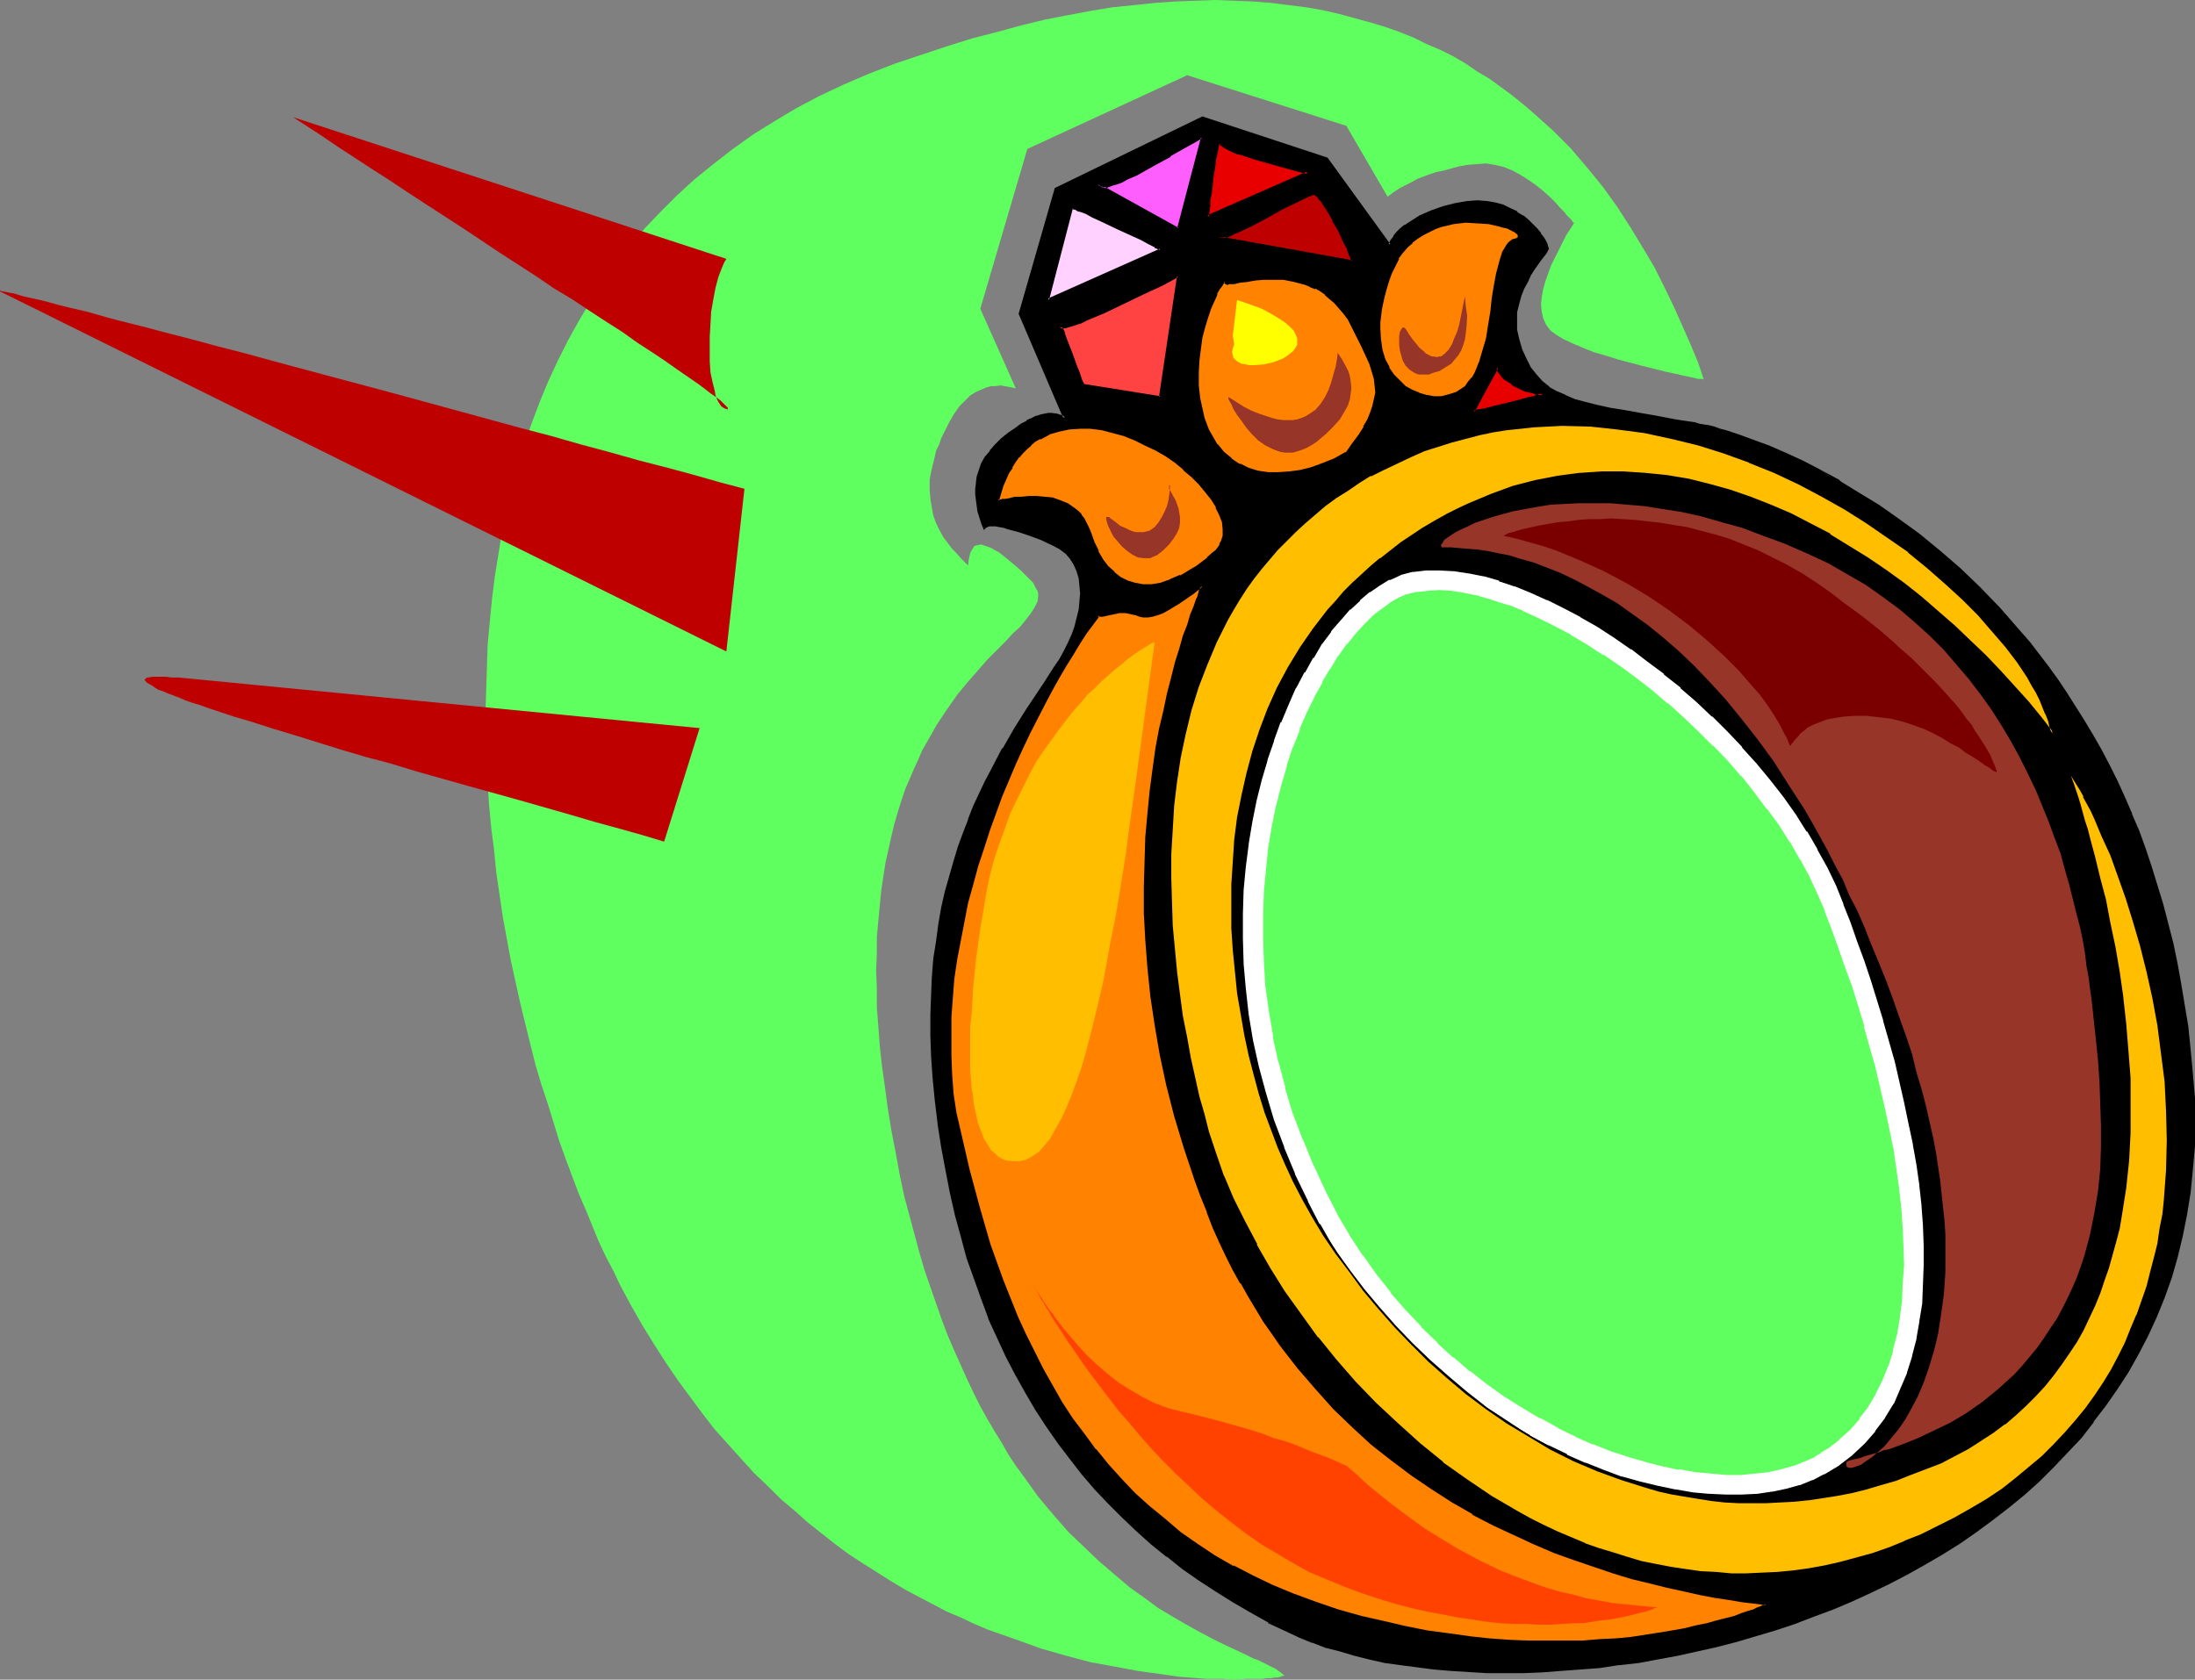 <?xml version="1.0" encoding="UTF-8" standalone="no"?>
<svg
   version="1.0"
   width="129.724mm"
   height="99.295mm"
   id="svg40"
   sodipodi:docname="Ring 20.wmf"
   xmlns:inkscape="http://www.inkscape.org/namespaces/inkscape"
   xmlns:sodipodi="http://sodipodi.sourceforge.net/DTD/sodipodi-0.dtd"
   xmlns="http://www.w3.org/2000/svg"
   xmlns:svg="http://www.w3.org/2000/svg">
  <rect width="100%" height="100%" fill="#808080" stroke="none"/>
  <sodipodi:namedview
     id="namedview40"
     pagecolor="#ffffff"
     bordercolor="#000000"
     borderopacity="0.25"
     inkscape:showpageshadow="2"
     inkscape:pageopacity="0.0"
     inkscape:pagecheckerboard="0"
     inkscape:deskcolor="#d1d1d1"
     inkscape:document-units="mm" />
  <defs
     id="defs1">
    <pattern
       id="WMFhbasepattern"
       patternUnits="userSpaceOnUse"
       width="6"
       height="6"
       x="0"
       y="0" />
  </defs>
  <path
     style="fill:#000000;fill-opacity:1;fill-rule:evenodd;stroke:none"
     d="m 287.648,364.463 -4.202,-2.1 -4.04,-2.262 -4.04,-2.262 -3.717,-2.423 -3.717,-2.423 -3.717,-2.585 -3.555,-2.746 -3.394,-2.746 -3.232,-2.908 -3.232,-3.07 -3.07,-3.07 -3.07,-3.231 -2.747,-3.393 -2.747,-3.393 -2.747,-3.554 -2.424,-3.716 -2.586,-3.716 -2.262,-3.877 -2.101,-4.039 -2.101,-4.039 -2.101,-4.2 -1.778,-4.2 -1.778,-4.523 -1.616,-4.362 -1.454,-4.685 -1.454,-4.685 -1.131,-4.847 -1.131,-5.008 -1.131,-4.847 -0.808,-5.17 -0.808,-5.331 -0.646,-5.331 -0.485,-5.008 -0.323,-4.685 -0.162,-4.685 v -4.523 -4.362 l 0.323,-4.039 0.323,-4.2 0.485,-3.877 0.646,-3.877 0.646,-3.716 0.808,-3.554 0.808,-3.393 0.97,-3.231 1.131,-3.231 0.97,-3.07 1.131,-3.07 1.293,-2.908 1.131,-2.746 1.293,-2.746 1.454,-2.585 2.586,-4.847 2.747,-4.685 2.586,-4.2 1.293,-1.939 2.586,-3.877 1.131,-1.777 1.131,-1.777 1.131,-1.777 0.97,-1.616 0.97,-1.939 0.808,-1.777 0.646,-1.939 0.646,-1.939 0.323,-1.777 0.323,-1.939 0.162,-1.777 -0.162,-1.777 -0.323,-1.777 -0.485,-1.616 -0.646,-1.454 -0.808,-1.292 -0.97,-1.131 -1.293,-0.969 -1.454,-0.969 -2.747,-1.131 -2.747,-0.969 -2.424,-0.969 -2.262,-0.646 -1.131,-0.162 -0.97,-0.162 -0.808,-0.162 -0.646,-0.162 -0.646,0.162 -0.646,0.162 -0.323,0.162 -0.323,0.162 -0.323,-0.808 -0.323,-0.969 -0.485,-1.939 -0.485,-2.423 -0.162,-1.292 v -1.292 l 0.162,-1.292 0.162,-1.454 0.485,-1.292 0.646,-1.454 0.646,-1.454 1.131,-1.454 1.131,-1.292 1.454,-1.454 1.616,-1.292 1.454,-0.969 1.293,-0.969 1.293,-0.646 1.131,-0.646 0.97,-0.323 0.97,-0.323 0.808,-0.162 0.808,-0.162 h 0.646 l 1.293,0.162 0.97,0.323 0.808,0.323 -10.019,-23.264 7.918,-27.949 32.805,-15.994 27.957,9.37 13.898,19.225 0.485,-0.969 0.485,-0.808 0.808,-0.808 0.808,-0.969 0.97,-0.646 0.97,-0.808 2.262,-1.292 2.586,-1.292 2.586,-0.808 2.747,-0.646 2.747,-0.485 2.101,-0.162 2.101,0.162 1.778,0.323 1.778,0.485 1.616,0.646 1.454,0.808 1.293,0.969 1.293,0.969 0.97,0.808 0.97,0.969 0.808,0.969 0.646,0.969 0.323,0.808 0.485,0.646 0.162,0.646 v 0.323 l -0.162,0.162 -0.162,0.646 -0.646,0.646 -0.646,0.969 -0.646,0.969 -0.808,1.131 -0.808,1.292 -0.808,1.454 -0.808,1.616 -0.646,1.616 -0.485,1.777 -0.323,1.939 -0.162,1.939 0.162,2.1 0.323,2.1 0.646,2.262 0.97,2.1 1.131,1.939 1.293,1.616 1.293,1.454 1.454,1.292 1.778,1.131 1.939,0.808 2.101,0.808 2.424,0.808 2.586,0.646 2.909,0.485 3.232,0.646 3.394,0.646 3.878,0.646 4.04,0.646 2.262,0.485 2.262,0.323 0.97,0.162 0.97,0.162 1.131,0.323 1.131,0.323 1.293,0.323 1.293,0.485 2.909,0.969 3.232,1.131 3.394,1.292 3.717,1.616 3.878,1.777 4.04,2.1 4.202,2.262 4.363,2.585 4.363,2.908 4.525,3.07 4.525,3.393 4.525,3.554 4.525,4.039 4.525,4.362 4.525,4.523 4.363,5.008 2.262,2.585 2.101,2.746 2.101,2.746 1.939,2.908 2.101,2.908 1.939,3.07 1.939,3.07 1.939,3.231 1.778,3.393 1.939,3.393 1.616,3.554 1.778,3.554 1.454,3.716 1.616,3.877 1.454,3.877 1.454,4.039 1.293,4.039 1.293,4.362 1.131,4.2 0.97,4.523 0.97,4.523 0.97,4.685 0.808,4.847 0.646,4.847 0.646,4.847 0.485,5.17 0.323,5.654 v 5.493 5.17 l -0.323,5.331 -0.485,5.008 -0.808,5.008 -1.131,4.847 -1.131,4.685 -1.293,4.523 -1.616,4.362 -1.778,4.362 -1.778,4.2 -2.101,4.039 -2.262,4.039 -2.424,3.716 -2.586,3.716 -2.747,3.716 -2.747,3.393 -3.07,3.393 -3.07,3.231 -3.232,3.07 -3.394,3.07 -3.394,2.908 -3.555,2.746 -3.717,2.746 -3.717,2.423 -3.717,2.423 -4.04,2.423 -3.878,2.1 -4.04,2.262 -4.202,1.939 -4.04,1.777 -4.363,1.777 -4.202,1.777 -4.363,1.454 -4.202,1.454 -4.363,1.454 -4.363,1.131 -4.363,1.131 -4.525,0.969 -4.202,0.969 -4.525,0.969 -4.363,0.646 -4.363,0.646 -4.202,0.485 -4.363,0.485 -4.363,0.323 -4.202,0.162 -4.04,0.162 -4.202,0.162 -4.04,-0.162 -7.918,-0.323 -3.878,-0.485 -3.717,-0.323 -3.717,-0.646 -3.555,-0.485 -3.394,-0.646 -3.394,-0.969 -3.232,-0.808 -3.07,-0.969 -3.07,-1.131 -2.747,-1.131 z"
     id="path1" />
  <path
     style="fill:#000000;fill-opacity:1;fill-rule:evenodd;stroke:none"
     d="m 287.648,364.14 -4.04,-2.1 v 0.162 l -4.04,-2.262 -4.04,-2.262 -3.878,-2.423 -3.717,-2.423 -3.555,-2.585 -3.555,-2.746 h 0.162 l -3.394,-2.908 -3.394,-2.746 -3.232,-3.07 -3.07,-3.07 -2.909,-3.393 -2.909,-3.231 v 0 l -2.747,-3.393 -2.586,-3.554 -2.586,-3.554 -2.424,-3.877 -2.424,-3.877 h 0.162 l -2.262,-3.877 -2.101,-4.039 -1.939,-4.362 -1.778,-4.2 v 0 l -1.778,-4.362 -1.616,-4.523 -1.616,-4.523 -1.293,-4.685 -1.293,-4.847 -1.131,-5.008 -0.97,-5.008 -0.97,-5.17 -0.808,-5.17 v 0 l -0.646,-5.331 -0.485,-5.008 -0.323,-4.685 -0.162,-4.685 v -4.523 l 0.162,-4.362 0.162,-4.039 0.485,-4.2 v 0.162 l 0.485,-4.039 0.485,-3.716 0.808,-3.716 0.646,-3.554 0.97,-3.393 0.97,-3.393 0.97,-3.231 1.131,-3.07 1.131,-3.07 v 0.162 l 1.293,-2.908 1.131,-2.746 1.293,-2.746 1.293,-2.585 2.747,-4.847 h -0.162 l 2.747,-4.685 2.586,-4.2 1.293,-2.1 2.586,-3.716 1.131,-1.777 1.131,-1.777 1.131,-1.777 0.97,-1.616 h 0.162 l 0.97,-1.939 0.808,-1.777 v -0.162 l 0.646,-1.939 0.485,-1.777 0.485,-1.939 0.162,-1.777 v -0.162 l 0.162,-1.777 -0.162,-1.777 v 0 l -0.162,-1.777 -0.485,-1.616 v 0 l -0.646,-1.616 v 0 l -0.808,-1.292 v 0 l -1.131,-1.131 -1.293,-1.131 -1.616,-0.808 -2.747,-1.292 v 0 l -2.586,-0.969 -2.586,-0.808 -2.262,-0.808 -0.97,-0.162 -0.97,-0.162 -0.808,-0.162 h -0.162 -0.646 -0.646 -0.162 l -0.485,0.162 -0.485,0.323 -0.323,0.162 0.485,0.162 -0.323,-0.808 -0.323,-0.969 -0.646,-2.1 -0.323,-2.262 v 0 l -0.162,-1.292 v -1.292 l 0.162,-1.292 v 0 l 0.162,-1.292 0.485,-1.454 v 0 l 0.485,-1.292 0.808,-1.454 v 0 l 0.97,-1.454 v 0.162 l 1.131,-1.454 1.616,-1.454 1.454,-1.292 v 0 l 1.454,-0.969 1.293,-0.969 1.293,-0.646 v 0 l 1.131,-0.485 0.97,-0.485 v 0 l 0.97,-0.323 0.808,-0.162 h 0.646 v 0 h 0.646 1.293 v 0 l 0.808,0.323 v 0 l 1.454,0.646 -10.342,-23.91 v 0.323 l 8.08,-27.949 -0.162,0.162 32.643,-15.994 h -0.162 l 27.957,9.209 -0.162,-0.162 14.221,19.709 0.646,-1.292 v 0 l 0.485,-0.969 v 0.162 l 0.808,-0.808 0.808,-0.808 0.97,-0.808 h -0.162 l 1.131,-0.808 2.262,-1.292 v 0 l 2.424,-1.131 v 0 l 2.747,-0.969 2.586,-0.646 2.747,-0.485 v 0 h 2.101 2.101 -0.162 l 1.939,0.323 1.778,0.646 h -0.162 l 1.616,0.646 1.454,0.808 v -0.162 l 1.454,0.969 h -0.162 l 1.131,0.969 1.131,0.969 0.97,0.969 0.646,0.969 v -0.162 l 0.646,0.969 v 0 l 0.485,0.808 v 0 l 0.485,0.646 -0.162,-0.162 0.162,0.646 0.162,0.323 v -0.162 l -0.162,0.323 v 0 l -0.323,0.485 v 0 l -0.485,0.646 v 0 l -0.646,0.969 -0.646,0.969 -0.808,1.131 -0.808,1.292 h -0.162 l -0.808,1.454 -0.646,1.616 v 0 l -0.646,1.616 -0.485,1.777 -0.485,1.939 v 0.162 l -0.162,1.939 0.162,2.1 v 0 l 0.485,2.1 0.646,2.262 v 0 l 0.97,2.262 v 0 l 1.131,1.939 1.131,1.616 v 0 l 1.454,1.454 1.454,1.292 h 0.162 l 1.616,1.131 v 0 l 1.939,0.969 h 0.162 l 2.101,0.808 2.424,0.646 2.586,0.646 2.909,0.646 3.232,0.646 3.394,0.646 3.878,0.646 4.04,0.646 2.101,0.323 2.424,0.485 0.808,0.162 1.131,0.162 0.97,0.323 1.293,0.323 1.293,0.323 1.293,0.323 2.909,0.969 3.232,1.131 3.394,1.454 v 0 l 3.555,1.616 3.878,1.777 4.04,1.939 4.202,2.423 -3.878,-2.908 -4.04,-2.1 -3.878,-1.777 -3.717,-1.616 v 0 l -3.555,-1.292 -3.07,-1.131 -2.909,-0.969 -1.293,-0.323 -1.293,-0.485 -1.293,-0.323 -1.131,-0.162 -0.97,-0.162 -0.97,-0.323 -2.262,-0.323 -2.101,-0.323 -4.202,-0.808 -3.717,-0.646 -3.555,-0.646 -3.07,-0.485 -2.909,-0.646 -2.586,-0.646 -2.424,-0.646 -2.262,-0.969 h 0.162 l -1.939,-0.808 v 0 l -1.778,-0.969 h 0.162 l -1.616,-1.292 -1.293,-1.454 v 0 l -1.293,-1.616 -0.97,-1.939 v 0 l -0.97,-2.1 v 0 l -0.646,-2.262 -0.485,-2.1 v 0.162 -2.1 -1.939 0 l 0.485,-1.939 0.485,-1.777 0.646,-1.616 v 0 l 0.808,-1.454 0.646,-1.454 v 0 l 0.808,-1.292 0.808,-1.131 0.808,-1.131 0.646,-0.808 v 0 l 0.485,-0.646 v 0 l 0.323,-0.646 v 0 l 0.162,-0.323 -0.162,-0.485 -0.162,-0.646 -0.323,-0.646 v 0 l -0.485,-0.808 v 0 l -0.646,-0.808 v -0.162 l -0.808,-0.969 -0.97,-0.969 -0.97,-0.969 -1.131,-0.969 h -0.162 l -1.293,-0.808 v -0.162 l -1.454,-0.646 -1.616,-0.808 v 0 l -1.778,-0.485 -1.939,-0.323 v 0 l -2.101,-0.162 -2.101,0.162 h -0.162 l -2.747,0.485 -2.586,0.646 -2.747,0.969 v 0 l -2.586,1.131 v 0 l -2.262,1.454 -0.97,0.646 h -0.162 l -0.97,0.808 -0.808,0.808 -0.646,0.808 v 0.162 l -0.646,0.808 v 0 l -0.485,0.969 h 0.485 l -14.059,-19.386 -27.957,-9.209 -32.966,15.994 -8.08,28.11 10.019,23.425 0.323,-0.323 -0.646,-0.485 h -0.162 l -0.97,-0.323 -1.293,-0.162 h -0.646 v 0 l -0.808,0.162 -0.808,0.162 -0.97,0.323 h -0.162 l -0.97,0.485 -1.131,0.485 v 0.162 l -1.293,0.646 -1.293,0.969 -1.454,0.969 v 0 l -1.616,1.292 -1.454,1.454 -1.131,1.292 v 0.162 l -1.131,1.292 v 0 l -0.808,1.454 -0.485,1.454 v 0 l -0.485,1.454 -0.162,1.292 v 0.162 l -0.162,1.292 v 1.292 l 0.162,1.292 v 0 l 0.323,2.423 0.646,2.1 0.323,0.969 0.485,1.131 0.485,-0.485 v 0 l 0.323,-0.162 v 0 l 0.485,-0.162 v 0 h 0.646 0.646 v 0 l 0.808,0.162 0.97,0.162 0.97,0.323 2.424,0.646 2.424,0.808 2.586,0.969 v 0 l 2.747,1.292 1.454,0.808 v 0 l 1.293,0.969 0.97,1.131 v 0 l 0.808,1.292 v 0 l 0.646,1.454 v 0 l 0.485,1.616 0.162,1.616 v 0 l 0.162,1.777 -0.162,1.777 v 0 l -0.162,1.777 -0.485,1.939 -0.485,1.939 -0.646,1.777 v 0 l -0.808,1.777 -0.97,1.939 v 0 l -0.97,1.777 -1.131,1.616 -1.131,1.777 -1.131,1.777 -2.586,3.877 -1.293,1.939 -2.747,4.362 -2.586,4.523 h -0.162 l -2.586,5.008 -1.293,2.423 -1.293,2.746 -1.293,2.746 -1.131,2.908 v 0.162 l -1.131,2.908 -1.131,3.07 -0.97,3.231 -0.97,3.393 -0.97,3.393 -0.808,3.554 -0.646,3.716 -0.485,3.716 -0.646,4.039 v 0 l -0.323,4.2 -0.162,4.039 -0.162,4.362 v 4.523 l 0.162,4.685 0.323,4.685 0.485,5.008 0.646,5.331 v 0.162 l 0.808,5.17 0.97,5.17 0.97,5.008 1.131,5.008 1.293,4.685 1.293,4.847 1.616,4.523 1.616,4.523 1.616,4.362 v 0.162 l 1.939,4.2 1.939,4.2 2.101,4.039 2.262,4.039 v 0 l 2.262,3.877 2.424,3.716 2.586,3.716 2.586,3.393 2.747,3.554 v 0 l 2.909,3.393 3.07,3.231 3.07,3.07 3.232,3.07 3.232,2.908 3.394,2.746 h 0.162 l 3.394,2.746 3.717,2.585 3.717,2.423 3.878,2.423 3.878,2.262 4.04,2.262 v 0.162 l 4.202,1.939 z"
     id="path2" />
  <path
     style="fill:#000000;fill-opacity:1;fill-rule:evenodd;stroke:none"
     d="m 410.625,107.917 v -0.162 l 4.363,2.585 4.363,2.908 4.525,3.07 4.525,3.393 v 0 l 4.525,3.716 4.525,3.877 4.525,4.362 4.525,4.685 4.363,4.847 2.101,2.585 v 0 l 2.101,2.585 2.101,2.908 2.101,2.746 2.101,3.07 1.939,2.908 1.939,3.231 1.939,3.231 1.778,3.393 v 0 l 1.778,3.393 1.778,3.393 1.616,3.716 1.616,3.716 v -0.162 l 1.454,3.877 1.454,3.877 1.454,4.039 1.293,4.2 1.293,4.2 1.131,4.362 1.131,4.362 0.97,4.523 0.808,4.685 0.808,4.847 0.646,4.847 v 0 l 0.646,4.847 0.485,5.17 0.485,5.654 v 5.493 5.17 l -0.485,5.331 -0.485,5.008 v 0 l -0.808,5.008 -0.97,4.685 -1.131,4.685 -1.454,4.685 -1.454,4.362 -1.778,4.362 v -0.162 l -1.939,4.362 -2.101,3.877 v 0 l -2.262,4.039 -2.262,3.877 -2.586,3.716 -2.747,3.554 v -0.162 l -2.747,3.554 -3.07,3.393 -3.07,3.231 -3.232,3.07 -3.394,3.07 -3.394,2.908 v 0 l -3.555,2.746 -3.555,2.585 -3.717,2.585 -3.878,2.423 -3.878,2.262 -4.04,2.262 v 0 l -4.04,2.1 -4.202,1.939 -4.04,1.939 -4.202,1.777 v 0 l -4.202,1.616 -4.363,1.616 -4.363,1.454 -4.363,1.292 -4.363,1.131 -4.363,1.292 -4.363,0.969 -4.363,0.969 -4.363,0.808 -4.363,0.646 -4.363,0.646 v 0 l -4.202,0.485 -4.363,0.485 -4.363,0.323 -4.202,0.323 -4.04,0.162 h -4.202 -4.04 l -7.918,-0.485 -3.878,-0.323 -3.717,-0.485 h 0.162 l -3.717,-0.485 -3.717,-0.646 -3.394,-0.646 -3.232,-0.808 -3.394,-0.969 -3.07,-0.969 -3.07,-0.969 h 0.162 l -2.909,-1.131 -2.747,-1.292 -0.162,0.485 2.747,1.292 2.747,1.131 h 0.162 l 2.909,1.131 3.232,0.808 3.232,0.969 3.232,0.808 3.555,0.808 3.555,0.485 3.717,0.485 v 0 l 3.717,0.485 3.878,0.323 7.918,0.485 h 4.04 4.202 l 4.04,-0.162 4.202,-0.323 4.363,-0.323 4.363,-0.323 4.202,-0.646 h 0.162 l 4.363,-0.485 4.363,-0.808 4.363,-0.808 4.363,-0.969 4.363,-0.969 4.363,-1.131 4.363,-1.292 4.363,-1.292 4.363,-1.454 4.202,-1.616 4.363,-1.616 v 0 l 4.202,-1.777 4.202,-1.939 4.04,-1.939 4.04,-2.1 v 0 l 4.04,-2.262 3.878,-2.262 3.878,-2.423 3.717,-2.585 3.717,-2.746 3.555,-2.746 v 0 l 3.555,-2.908 3.232,-2.908 3.232,-3.231 3.07,-3.231 3.07,-3.231 2.747,-3.554 v -0.162 l 2.747,-3.554 2.586,-3.716 2.424,-3.716 2.262,-4.039 v 0 l 2.101,-4.039 1.939,-4.2 v 0 l 1.778,-4.362 1.616,-4.523 1.293,-4.523 1.131,-4.685 0.97,-4.847 0.808,-5.008 v 0 l 0.485,-5.008 0.485,-5.331 v -5.17 -5.493 l -0.485,-5.654 -0.485,-5.17 -0.485,-4.847 v -0.162 l -0.808,-4.847 -0.808,-4.847 -0.808,-4.523 -0.97,-4.685 -1.131,-4.362 -1.131,-4.362 -1.293,-4.2 -1.293,-4.2 -1.293,-3.877 -1.454,-4.039 -1.616,-3.716 v -0.162 l -1.616,-3.716 -1.616,-3.554 -1.778,-3.554 -1.778,-3.393 v 0 l -1.939,-3.393 -1.939,-3.231 -1.939,-3.07 -1.939,-3.07 -1.939,-2.908 -2.101,-2.908 -2.101,-2.746 -2.101,-2.746 v 0 l -2.262,-2.585 -4.363,-5.008 -4.525,-4.685 -4.363,-4.2 -4.686,-4.039 -4.525,-3.716 v 0 l -4.686,-3.393 -4.363,-3.07 -4.525,-2.746 -4.202,-2.585 v -0.162 l -4.202,-2.262 z"
     id="path3" />
  <path
     style="fill:#5eff5e;fill-opacity:1;fill-rule:evenodd;stroke:none"
     d="m 406.424,327.467 -2.424,1.131 -2.747,1.131 -2.747,0.808 -3.07,0.485 -3.07,0.485 -3.394,0.162 h -3.394 l -3.555,-0.162 -3.555,-0.323 -3.717,-0.646 -3.878,-0.646 -3.878,-0.969 -4.04,-1.292 -3.878,-1.292 -4.04,-1.616 -4.04,-1.777 -4.04,-1.939 -4.04,-2.1 -4.04,-2.423 -4.04,-2.585 -3.878,-2.746 -3.878,-3.07 -3.878,-3.07 -3.717,-3.393 -3.717,-3.554 -3.394,-3.716 -3.394,-4.039 -3.232,-4.2 -3.232,-4.362 -2.909,-4.523 -2.747,-4.847 -2.747,-5.008 -2.747,-5.977 -2.424,-5.977 -2.262,-5.816 -1.778,-5.977 -1.454,-5.816 -1.293,-5.816 -0.97,-5.654 -0.646,-5.654 -0.485,-5.654 -0.162,-5.331 v -5.331 l 0.162,-5.331 0.485,-5.17 0.646,-4.847 0.808,-4.847 0.97,-4.847 1.131,-4.523 1.131,-4.362 1.454,-4.2 1.454,-4.039 1.616,-3.877 1.778,-3.554 1.939,-3.393 1.778,-3.231 1.939,-2.908 1.939,-2.746 2.101,-2.423 1.939,-2.262 2.101,-2.1 2.101,-1.616 1.939,-1.454 2.101,-1.131 2.262,-0.808 2.424,-0.646 2.586,-0.323 2.909,-0.162 2.909,0.323 3.07,0.323 3.232,0.808 3.394,0.969 3.394,1.131 3.555,1.454 3.555,1.454 3.555,1.777 3.717,2.1 3.717,2.1 3.717,2.423 3.717,2.423 3.555,2.746 3.717,2.746 3.555,3.07 3.555,3.07 3.394,3.231 3.394,3.393 3.232,3.393 3.07,3.554 3.07,3.554 2.909,3.716 2.586,3.877 2.586,3.716 2.262,3.877 2.101,4.039 1.939,4.039 1.616,3.877 1.616,4.2 1.454,4.039 1.616,4.362 1.454,4.362 2.747,8.885 2.424,9.047 2.262,9.209 0.97,4.685 0.808,4.523 0.808,4.523 0.646,4.523 0.485,4.523 0.323,4.523 0.162,4.2 v 4.362 l -0.162,4.2 -0.162,4.039 -0.485,3.877 -0.808,3.877 -0.808,3.716 -1.131,3.554 -1.293,3.393 -1.616,3.231 -1.778,2.908 -2.101,2.908 -2.262,2.585 -2.424,2.423 -2.909,2.1 -1.454,0.969 z"
     id="path4" />
  <path
     style="fill:#ffffff;fill-opacity:1;fill-rule:evenodd;stroke:none"
     d="m 405.292,325.529 h 0.162 l -2.586,1.131 0.323,-0.162 -2.747,1.131 0.323,-0.162 -2.909,0.808 h 0.162 l -3.07,0.646 h 0.323 l -3.232,0.323 h 0.162 l -3.394,0.323 h 0.162 -3.394 0.162 l -3.555,-0.323 h 0.162 l -3.717,-0.323 v 0 l -3.555,-0.646 v 0.162 l -3.717,-0.808 v 0 l -3.878,-0.969 h 0.162 l -4.04,-1.131 h 0.162 l -4.04,-1.292 -4.04,-1.616 0.162,0.162 -4.04,-1.777 h 0.162 l -4.04,-1.939 h 0.162 l -4.04,-2.262 v 0.162 l -4.04,-2.423 v 0 l -3.878,-2.423 v 0 l -3.878,-2.746 v 0 l -3.878,-3.07 v 0.162 l -3.717,-3.231 v 0.162 l -3.717,-3.393 h 0.162 l -3.717,-3.554 h 0.162 l -3.555,-3.716 v 0 l -3.394,-3.877 h 0.162 l -3.232,-4.039 v 0 l -3.07,-4.362 v 0.162 l -3.07,-4.685 0.162,0.162 -2.909,-4.847 0.162,0.162 -2.586,-5.008 v 0 l -2.747,-5.977 v 0.162 l -2.424,-5.977 v 0.162 l -2.262,-5.977 v 0.162 l -1.778,-5.977 0.162,0.162 -1.616,-5.977 v 0.162 l -1.293,-5.816 0.162,0.162 -0.97,-5.654 v 0 l -0.808,-5.654 v 0.162 l -0.323,-5.654 v 0.162 l -0.162,-5.493 v 0.162 -5.331 0 l 0.162,-5.17 v 0 l 0.485,-5.008 v 0 l 0.485,-5.008 v 0.162 l 0.808,-4.847 v 0 l 0.97,-4.685 v 0.162 l 1.131,-4.523 1.293,-4.362 -0.162,0.162 1.454,-4.362 v 0.162 l 1.616,-4.039 h -0.162 l 1.616,-3.716 v 0 l 1.778,-3.554 -0.162,0.162 1.939,-3.393 h -0.162 l 1.939,-3.231 v 0.162 l 1.778,-3.07 v 0.162 l 1.939,-2.746 v 0.162 l 2.101,-2.585 -0.162,0.162 2.101,-2.262 -0.162,0.162 2.101,-2.1 -0.162,0.162 2.101,-1.616 -0.162,0.162 1.939,-1.454 v 0 l 1.939,-1.131 -0.323,0.162 2.262,-0.969 -0.323,0.162 2.586,-0.646 -0.323,0.162 2.586,-0.323 h -0.162 l 2.747,-0.162 h -0.162 l 2.909,0.162 h -0.162 l 3.07,0.485 h -0.162 l 3.232,0.646 h -0.162 l 3.394,0.969 h -0.162 l 3.555,1.131 -0.162,-0.162 3.555,1.454 h -0.162 l 3.555,1.616 v 0 l 3.555,1.777 3.717,1.939 h -0.162 l 3.555,2.1 v 0 l 3.717,2.423 v -0.162 l 3.717,2.585 -0.162,-0.162 3.717,2.746 3.555,2.746 v 0 l 3.555,3.07 v -0.162 l 3.394,3.07 v 0 l 3.394,3.231 v 0 l 3.394,3.393 v -0.162 l 3.232,3.393 v 0 l 3.07,3.554 v -0.162 l 2.909,3.716 v 0 l 2.747,3.716 v -0.162 l 2.747,3.716 v 0 l 2.424,3.877 v -0.162 l 2.262,4.039 v -0.162 l 2.101,3.877 v 0 l 1.778,3.877 v 0 l 1.778,4.039 -0.162,-0.162 1.616,4.2 1.454,4.039 v 0 l 1.454,4.2 1.616,4.362 v 0 l 2.747,8.885 h -0.162 l 2.586,9.047 v 0 l 2.101,9.047 v 0 l 0.97,4.523 0.97,4.685 v -0.162 l 0.646,4.523 0.646,4.523 v 0 l 0.485,4.362 v 0 l 0.323,4.523 v -0.162 l 0.162,4.362 v 0 l 0.162,4.2 v -0.162 l -0.323,4.2 -0.162,4.039 v -0.162 l -0.485,3.877 v 0 l -0.646,3.877 v -0.162 l -0.97,3.716 0.162,-0.162 -1.131,3.554 v -0.162 l -1.293,3.231 v 0 l -1.616,3.231 0.162,-0.162 -1.778,2.908 0.162,-0.162 -2.101,2.746 h 0.162 l -2.262,2.585 0.162,-0.162 -2.586,2.262 h 0.162 l -2.747,2.1 0.162,-0.162 -1.616,0.969 h 0.162 l -1.616,0.969 2.262,3.877 1.616,-0.969 v 0 l 1.616,-0.969 0.162,-0.162 2.747,-2.1 0.162,-0.162 2.586,-2.423 0.162,-0.162 2.262,-2.585 v -0.162 l 2.101,-2.746 0.162,-0.323 1.778,-2.908 0.162,-0.162 1.454,-3.393 v 0 l 1.454,-3.393 v -0.162 l 1.131,-3.554 v -0.162 l 0.97,-3.716 v -0.162 l 0.646,-3.716 v -0.162 l 0.646,-3.877 v -0.162 l 0.162,-4.2 0.162,-4.2 v -0.162 -4.2 0 l -0.162,-4.362 v -0.162 l -0.323,-4.362 v -0.162 l -0.485,-4.362 v -0.162 l -0.646,-4.523 -0.808,-4.523 v -0.162 l -0.97,-4.523 -0.97,-4.685 v 0 l -2.101,-9.209 v 0 l -2.586,-9.047 v -0.162 l -2.747,-8.885 v 0 l -1.454,-4.362 -1.616,-4.362 v 0 l -1.454,-4.2 -1.616,-4.039 v -0.162 l -1.616,-4.039 v 0 l -1.939,-4.039 v 0 l -2.262,-4.039 v -0.162 l -2.262,-3.877 h -0.162 l -2.424,-3.877 v 0 l -2.747,-3.877 v 0 l -2.909,-3.716 v 0 l -3.07,-3.716 v 0 l -3.232,-3.554 v -0.162 l -3.232,-3.393 v 0 l -3.394,-3.393 h -0.162 l -3.394,-3.231 v 0 l -3.555,-3.07 v -0.162 l -3.717,-2.908 v -0.162 l -3.717,-2.746 -3.555,-2.746 h -0.162 l -3.717,-2.585 v 0 l -3.717,-2.423 v 0 l -3.717,-2.1 -0.162,-0.162 -3.717,-1.939 -3.555,-1.777 h -0.162 l -3.555,-1.616 v 0 l -3.555,-1.454 h -0.162 l -3.394,-1.131 v -0.162 l -3.394,-0.969 h -0.162 l -3.232,-0.646 h -0.162 l -3.07,-0.485 h -0.162 l -3.07,-0.162 h -0.162 -2.747 -0.162 l -2.747,0.323 h -0.323 l -2.424,0.646 -0.323,0.162 -2.101,0.969 h -0.323 l -2.101,1.292 v 0 l -2.101,1.454 h -0.162 l -2.101,1.777 v 0.162 l -2.101,1.939 h -0.162 l -1.939,2.262 -0.162,0.162 -2.101,2.423 v 0.162 l -1.939,2.585 -0.162,0.162 -1.778,3.07 h -0.162 l -1.778,3.231 h -0.162 l -1.778,3.393 -0.162,0.162 -1.616,3.716 v 0 l -1.616,3.877 h -0.162 l -1.454,4.039 v 0.162 l -1.454,4.2 v 0.162 l -1.293,4.362 -1.131,4.523 v 0 l -0.97,4.847 v 0 l -0.808,4.847 v 0.162 l -0.646,5.008 v 0 l -0.485,5.17 v 0 l -0.162,5.331 v 0.162 5.331 0 l 0.162,5.493 v 0.162 l 0.485,5.493 v 0 l 0.646,5.816 v 0 l 0.97,5.816 v 0 l 1.293,5.816 v 0 l 1.616,5.977 v 0 l 1.778,5.977 v 0 l 2.262,5.977 v 0.162 l 2.424,5.816 v 0.162 l 2.909,5.977 v 0.162 l 2.586,5.008 h 0.162 l 2.747,4.847 v 0 l 3.07,4.685 v 0 l 3.07,4.362 v 0.162 l 3.394,4.2 v 0 l 3.394,4.039 v 0 l 3.555,3.716 0.162,0.162 3.555,3.554 h 0.162 l 3.717,3.393 0.162,0.162 3.717,3.07 v 0.162 l 4.04,2.908 v 0.162 l 3.878,2.746 h 0.162 l 3.878,2.423 0.162,0.162 4.04,2.262 v 0.162 l 4.04,2.1 h 0.162 l 4.04,1.939 v 0.162 l 4.04,1.777 h 0.162 l 4.04,1.616 3.878,1.454 h 0.162 l 4.04,1.131 v 0 l 4.04,0.969 v 0 l 3.878,0.808 h 0.162 l 3.717,0.646 v 0 l 3.555,0.323 h 0.162 l 3.555,0.162 h 0.162 3.394 0.162 l 3.394,-0.162 v 0 l 3.232,-0.485 h 0.162 l 3.07,-0.646 v 0 l 2.909,-0.808 h 0.162 l 2.747,-1.131 h 0.162 l 2.424,-1.292 h 0.162 z"
     id="path5" />
  <path
     style="fill:#ffbf00;fill-opacity:1;fill-rule:evenodd;stroke:none"
     d="m 461.852,171.892 0.646,0.808 0.808,1.131 0.646,1.292 0.808,1.292 0.808,1.454 0.808,1.616 0.808,1.616 0.808,1.777 0.808,1.939 0.97,1.939 1.778,4.2 1.778,4.685 1.616,5.008 1.778,5.17 1.454,5.493 1.454,5.654 1.293,5.977 1.131,6.139 0.97,6.301 0.646,6.301 0.485,6.624 0.162,6.462 -0.162,6.624 -0.485,6.624 -0.485,3.231 -0.485,3.231 -0.646,3.393 -0.646,3.231 -0.808,3.231 -0.97,3.231 -0.97,3.07 -1.131,3.231 -1.293,3.07 -1.454,3.231 -1.454,2.908 -1.616,3.07 -1.778,2.908 -1.939,2.908 -2.101,2.908 -2.262,2.746 -2.262,2.746 -2.586,2.585 -2.586,2.585 -2.909,2.423 -2.909,2.585 -3.232,2.262 -3.232,2.262 -3.555,2.1 -3.717,2.262 -3.878,1.939 -3.555,1.616 -3.717,1.616 -3.555,1.454 -3.717,1.131 -3.555,1.131 -3.555,0.808 -3.555,0.808 -3.555,0.646 -3.555,0.485 -3.394,0.485 -3.555,0.162 h -3.394 -3.394 l -3.394,-0.162 -3.394,-0.323 -3.394,-0.323 -3.394,-0.485 -3.232,-0.646 -3.232,-0.808 -3.232,-0.808 -3.232,-0.969 -3.232,-1.131 -3.07,-1.131 -6.141,-2.585 -3.07,-1.454 -2.909,-1.454 -2.909,-1.616 -5.818,-3.393 -5.494,-3.716 -5.333,-3.877 -5.171,-4.2 -5.01,-4.362 -4.848,-4.685 -4.525,-4.685 -4.363,-5.008 -4.04,-5.008 -3.878,-5.008 -3.555,-5.17 -3.232,-5.17 -3.07,-5.331 -2.747,-5.17 -2.424,-5.17 -2.262,-5.008 -1.778,-5.008 -1.454,-4.847 -1.131,-3.877 -0.97,-4.039 -0.97,-4.2 -0.97,-4.362 -0.97,-4.685 -0.808,-4.847 -0.646,-4.847 -0.646,-5.008 -0.646,-5.17 -0.323,-5.17 -0.323,-5.17 -0.162,-5.493 0.162,-5.331 0.162,-5.331 0.485,-5.493 0.646,-5.331 0.808,-5.331 0.97,-5.493 1.454,-5.17 1.616,-5.17 1.778,-5.17 2.262,-4.847 2.424,-5.008 1.293,-2.262 1.454,-2.423 1.454,-2.262 1.616,-2.262 1.616,-2.262 1.778,-2.1 1.939,-2.1 3.878,-4.2 2.262,-1.777 2.262,-1.939 2.262,-1.939 2.424,-1.777 2.586,-1.777 2.586,-1.616 2.747,-1.616 2.909,-1.454 2.909,-1.454 3.07,-1.292 2.909,-1.292 3.07,-1.131 3.07,-0.969 3.232,-0.808 3.07,-0.808 3.07,-0.485 3.07,-0.485 3.07,-0.485 3.07,-0.323 3.07,-0.162 h 3.07 3.232 3.07 l 3.07,0.323 2.909,0.323 6.141,0.808 5.979,1.292 5.979,1.454 5.818,1.939 5.656,1.939 5.656,2.423 5.333,2.585 5.333,2.746 5.01,2.908 5.01,3.07 4.686,3.231 4.525,3.231 4.363,3.554 4.04,3.393 3.717,3.554 3.555,3.554 3.232,3.554 2.909,3.554 2.586,3.554 2.262,3.393 0.97,1.616 0.97,1.616 0.808,1.616 0.808,1.616 0.646,1.616 0.485,1.454 0.485,1.454 0.323,1.454 -2.747,-3.393 -2.747,-3.554 -3.07,-3.393 -3.232,-3.393 -3.232,-3.393 -3.394,-3.393 -3.555,-3.393 -3.717,-3.231 -3.717,-3.07 -3.878,-3.07 -3.878,-3.07 -4.202,-2.746 -4.04,-2.585 -4.363,-2.585 -4.202,-2.423 -4.525,-2.1 -4.363,-1.939 -4.686,-1.939 -4.525,-1.454 -4.686,-1.292 -4.686,-1.131 -4.686,-0.969 -4.848,-0.485 -4.848,-0.323 H 357.782 l -4.848,0.323 -5.01,0.808 -4.848,0.969 -5.01,1.292 -5.01,1.616 -5.01,2.1 -2.424,1.131 -2.424,1.292 -2.747,1.454 -2.586,1.616 -2.424,1.616 -2.424,1.616 -2.424,1.777 -2.101,1.777 -2.262,1.777 -2.101,1.939 -1.939,1.777 -1.939,1.939 -1.778,2.1 -1.778,1.939 -3.232,4.2 -2.909,4.2 -2.747,4.523 -2.424,4.523 -2.101,4.523 -1.778,4.847 -1.616,4.685 -1.293,4.847 -1.131,5.008 -0.808,4.847 -0.646,5.008 -0.485,5.008 -0.162,5.008 -0.162,4.847 0.162,5.008 0.323,4.847 0.323,4.847 0.646,4.847 0.808,4.685 0.808,4.523 0.97,4.523 1.131,4.362 1.131,4.362 1.293,4.039 1.454,4.039 1.293,3.716 1.616,3.877 1.778,3.716 2.101,4.039 2.262,4.039 2.586,4.039 2.747,4.039 2.909,4.2 3.07,4.039 3.394,4.039 3.555,4.039 3.717,3.877 3.878,3.877 4.202,3.716 4.202,3.393 4.525,3.554 4.686,3.231 4.848,2.908 4.848,2.908 5.171,2.423 5.333,2.423 5.333,1.939 5.494,1.777 2.909,0.646 2.747,0.646 3.07,0.646 2.747,0.485 3.07,0.323 2.909,0.323 3.07,0.162 3.07,0.162 h 3.07 l 3.07,-0.162 3.232,-0.162 3.07,-0.323 3.232,-0.485 3.232,-0.646 3.232,-0.646 3.232,-0.808 3.394,-0.808 3.232,-1.131 3.394,-1.131 3.394,-1.292 3.232,-1.454 3.232,-1.454 2.909,-1.777 2.909,-1.616 2.747,-1.777 2.424,-1.939 2.586,-2.1 2.262,-2.1 2.101,-2.1 2.101,-2.423 1.939,-2.262 1.778,-2.423 1.778,-2.423 1.454,-2.585 1.454,-2.585 1.454,-2.746 1.131,-2.746 1.131,-2.746 1.131,-2.746 0.97,-2.908 0.808,-2.908 0.808,-2.908 0.646,-2.908 0.646,-3.07 0.808,-5.977 0.646,-6.139 0.323,-6.139 0.162,-6.139 -0.162,-6.139 -0.323,-6.139 -0.485,-5.977 -0.808,-5.816 -0.808,-5.816 -0.97,-5.493 -0.97,-5.493 -1.131,-5.17 -1.131,-4.847 -1.131,-4.523 -1.131,-4.362 -0.646,-1.939 -0.485,-1.939 -0.646,-1.777 -0.485,-1.777 -0.485,-1.454 -0.485,-1.616 -0.485,-1.454 -0.323,-1.292 -0.485,-1.131 z"
     id="path6" />
  <path
     style="fill:#000000;fill-opacity:1;fill-rule:evenodd;stroke:none"
     d="m 462.175,171.731 -0.485,0.162 0.646,0.969 0.646,1.131 0.808,1.292 0.808,1.292 0.808,1.454 h -0.162 l 0.808,1.454 0.97,1.777 0.808,1.777 0.808,1.939 0.808,1.939 1.939,4.2 v 0 l 1.616,4.523 1.778,5.008 1.616,5.17 1.616,5.493 1.454,5.816 1.293,5.816 1.131,6.139 0.808,6.301 v 0 l 0.808,6.301 0.323,6.624 0.162,6.462 -0.162,6.624 -0.485,6.624 -0.323,3.231 v 0 l -0.646,3.231 -0.485,3.393 -0.808,3.231 -0.808,3.07 -0.808,3.231 -1.131,3.231 -1.131,3.231 v -0.162 l -1.293,3.07 -1.293,3.231 -1.454,2.908 v 0 l -1.616,3.07 -1.778,2.908 -1.939,2.908 -2.101,2.908 -2.262,2.746 v 0 l -2.262,2.585 -2.586,2.746 -2.586,2.585 -2.909,2.423 -2.909,2.423 v 0 l -3.07,2.423 -3.394,2.262 -3.555,2.1 -3.717,2.1 v 0 l -3.878,1.939 -3.555,1.777 -3.717,1.454 h 0.162 l -3.555,1.454 -3.717,1.292 -3.555,0.969 -3.555,0.969 -3.555,0.808 -3.555,0.646 -3.555,0.485 v 0 l -3.394,0.323 -3.555,0.162 -3.394,0.162 h -3.394 l -3.394,-0.323 -3.394,-0.162 v 0 l -3.394,-0.485 -3.232,-0.485 -3.394,-0.646 -3.232,-0.646 -3.232,-0.969 -3.07,-0.969 -3.232,-0.969 -3.232,-1.131 h 0.162 l -6.141,-2.585 -3.07,-1.454 -2.909,-1.454 -2.909,-1.616 v 0 l -5.818,-3.393 -5.494,-3.716 -5.494,-3.877 h 0.162 l -5.171,-4.2 -5.01,-4.523 -4.848,-4.523 -4.525,-4.685 -4.363,-5.008 -4.04,-5.008 v 0.162 l -3.717,-5.17 -3.717,-5.17 -3.232,-5.17 -3.07,-5.331 h 0.162 l -2.747,-5.17 -2.586,-5.17 -2.101,-5.008 v 0.162 l -1.778,-5.17 -1.616,-4.847 -0.97,-3.877 -1.131,-3.877 -0.97,-4.362 -0.97,-4.362 -0.808,-4.523 -0.97,-4.847 -0.646,-4.847 -0.646,-5.008 v 0 l -0.485,-5.17 -0.485,-5.17 -0.162,-5.17 -0.162,-5.493 v -5.331 l 0.323,-5.331 0.323,-5.493 0.646,-5.331 v 0 l 0.808,-5.331 1.131,-5.331 1.293,-5.331 1.616,-5.17 1.939,-5.008 v 0 l 2.101,-5.008 2.424,-4.847 v 0 l 1.293,-2.262 1.454,-2.423 1.454,-2.262 1.616,-2.262 1.778,-2.262 v 0 l 1.778,-2.1 1.778,-2.1 4.04,-4.039 2.101,-1.939 2.262,-1.939 2.262,-1.939 v 0 l 2.424,-1.777 2.586,-1.616 2.586,-1.777 2.586,-1.616 v 0.162 l 2.909,-1.454 3.07,-1.454 3.07,-1.454 2.909,-1.292 v 0 l 3.07,-0.969 3.07,-0.969 3.07,-0.808 3.07,-0.808 3.07,-0.646 3.07,-0.485 v 0 l 3.07,-0.323 3.07,-0.323 3.07,-0.162 3.07,-0.162 6.302,0.162 3.07,0.323 2.909,0.323 v 0 l 6.141,0.808 5.979,1.292 5.979,1.454 5.656,1.777 5.818,2.1 h -0.162 l 5.656,2.262 5.494,2.585 5.171,2.746 v 0 l 5.171,2.908 4.848,3.07 4.686,3.231 4.686,3.231 h -0.162 l 4.363,3.554 4.04,3.554 3.717,3.393 3.555,3.554 3.07,3.554 3.07,3.554 v 0 l 2.586,3.393 2.262,3.393 0.97,1.777 0.97,1.616 v 0 l 0.808,1.616 0.646,1.616 0.646,1.616 v -0.162 l 0.646,1.616 0.323,1.454 0.485,1.454 0.485,-0.162 -2.747,-3.554 v 0 l -2.909,-3.554 -3.07,-3.393 -3.232,-3.554 -3.232,-3.393 -3.394,-3.231 -3.555,-3.393 -3.717,-3.231 -3.717,-3.231 -3.878,-3.07 v 0 l -4.04,-2.908 -4.04,-2.746 -4.202,-2.585 -4.202,-2.585 v -0.162 l -4.363,-2.262 -4.363,-2.262 -4.525,-1.939 v 0 l -4.525,-1.777 -4.686,-1.616 -4.686,-1.292 -4.525,-1.131 -4.848,-0.808 v 0 l -4.848,-0.485 -4.848,-0.323 H 357.782 l -4.848,0.323 h -0.162 l -4.848,0.646 -5.01,0.969 -5.01,1.292 -4.848,1.777 v 0 l -5.01,2.1 -2.424,1.131 -2.586,1.292 -2.424,1.939 v 0 l 2.747,-1.454 2.424,-1.292 2.424,-1.131 5.01,-2.1 v 0 l 4.848,-1.777 5.01,-1.292 5.01,-0.969 4.848,-0.646 v 0 l 4.848,-0.323 h 4.848 l 4.848,0.323 4.848,0.485 h -0.162 l 4.848,0.969 4.686,0.969 4.686,1.454 4.525,1.454 4.525,1.777 v 0 l 4.363,1.939 4.525,2.262 4.363,2.423 v -0.162 l 4.202,2.585 4.202,2.585 4.04,2.908 3.878,2.908 v 0 l 3.878,3.07 3.717,3.07 3.717,3.231 3.555,3.393 3.394,3.393 3.232,3.393 3.232,3.393 2.909,3.554 2.909,3.393 v 0 l 2.747,3.393 0.485,-0.162 -0.323,-1.454 -0.485,-1.454 -0.485,-1.616 v 0 l -0.808,-1.454 -0.646,-1.616 -0.808,-1.777 h -0.162 l -0.97,-1.616 -0.97,-1.616 -2.262,-3.393 -2.586,-3.554 v 0 l -2.909,-3.554 -3.232,-3.554 -3.555,-3.554 -3.717,-3.554 -4.04,-3.554 -4.202,-3.393 h -0.162 l -4.525,-3.231 -4.686,-3.231 -5.01,-3.07 -5.01,-2.908 v -0.162 l -5.333,-2.746 -5.333,-2.585 -5.656,-2.262 v 0 l -5.818,-2.1 -5.818,-1.777 -5.818,-1.616 -6.141,-1.131 -5.979,-0.969 h -0.162 l -2.909,-0.323 -3.07,-0.162 -6.302,-0.162 h -3.07 l -3.07,0.323 -3.07,0.323 -3.07,0.323 v 0 l -3.232,0.485 -3.07,0.646 -3.07,0.646 -3.07,0.969 -3.07,0.969 -3.07,0.969 v 0 l -3.07,1.292 -3.07,1.292 -2.909,1.616 -2.909,1.454 v 0 l -2.747,1.616 -2.586,1.616 -2.586,1.777 -2.424,1.777 v 0 l -2.262,1.777 -2.262,1.939 -2.262,1.939 -3.878,4.2 -1.939,2.1 -1.778,2.1 v 0 l -1.616,2.262 -1.616,2.262 -1.454,2.262 -1.454,2.423 -1.454,2.423 v 0 l -2.424,4.847 -2.101,5.008 v 0 l -1.939,5.17 -1.616,5.17 -1.293,5.17 -1.131,5.331 -0.808,5.493 v 0 l -0.646,5.331 -0.323,5.493 -0.323,5.331 v 5.331 5.493 l 0.323,5.17 0.485,5.17 0.485,5.17 v 0 l 0.646,5.17 0.646,4.847 0.808,4.685 0.97,4.685 0.97,4.362 0.97,4.2 1.131,4.039 0.97,3.877 1.454,4.847 1.939,5.008 v 0.162 l 2.101,5.008 2.424,5.17 2.747,5.17 h 0.162 l 2.909,5.331 3.394,5.17 3.555,5.17 3.878,5.008 v 0.162 l 4.04,5.008 4.363,4.847 4.525,4.685 4.848,4.685 4.848,4.362 5.171,4.2 h 0.162 l 5.333,4.039 5.656,3.554 5.656,3.554 v 0 l 2.909,1.616 3.07,1.454 2.909,1.454 6.141,2.585 h 0.162 l 3.07,1.131 3.232,0.969 3.232,0.969 3.07,0.969 3.232,0.646 3.394,0.646 3.394,0.485 3.232,0.485 h 0.162 l 3.394,0.323 3.394,0.162 h 3.394 l 3.394,-0.162 3.555,-0.162 3.394,-0.323 h 0.162 l 3.555,-0.485 3.394,-0.646 3.717,-0.808 3.555,-0.969 3.555,-0.969 3.555,-1.292 3.717,-1.292 v 0 l 3.717,-1.616 3.555,-1.777 3.878,-1.939 v 0 l 3.717,-2.1 3.555,-2.262 3.232,-2.262 3.232,-2.262 v 0 l 3.07,-2.423 2.747,-2.585 2.747,-2.585 2.424,-2.585 2.424,-2.746 v 0 l 2.101,-2.908 2.101,-2.746 1.939,-2.908 1.778,-2.908 1.616,-3.07 h 0.162 l 1.454,-3.07 1.454,-3.07 1.293,-3.07 v 0 l 1.131,-3.231 0.97,-3.231 0.808,-3.231 0.97,-3.231 0.646,-3.231 0.646,-3.231 0.485,-3.231 v -0.162 l 0.323,-3.231 0.485,-6.624 0.162,-6.624 v -6.462 l -0.485,-6.624 -0.646,-6.301 v -0.162 l -0.97,-6.139 -1.131,-6.139 -1.293,-5.977 -1.454,-5.816 -1.616,-5.493 -1.616,-5.17 -1.778,-5.008 -1.616,-4.523 v -0.162 l -1.778,-4.2 -0.97,-1.939 -0.808,-1.939 -0.808,-1.777 -0.97,-1.616 -0.808,-1.616 v 0 l -0.808,-1.454 -0.808,-1.292 -0.646,-1.292 -0.808,-0.969 -0.646,-0.969 -0.485,0.162 z"
     id="path7" />
  <path
     style="fill:#000000;fill-opacity:1;fill-rule:evenodd;stroke:none"
     d="m 323.038,114.864 -2.586,1.454 v 0 l -2.747,1.616 -2.424,1.616 -2.424,1.616 -2.262,1.777 -2.262,1.777 h -0.162 l -2.101,1.777 -2.101,1.939 -1.939,1.777 -1.939,1.939 -1.778,2.1 -1.778,1.939 v 0 l -3.232,4.2 -2.909,4.2 -2.747,4.523 v 0 l -2.424,4.523 -2.101,4.685 v 0 l -1.778,4.685 -1.616,4.847 -1.293,4.847 -1.131,5.008 -0.97,4.847 -0.646,5.008 v 0 l -0.323,5.008 -0.323,5.008 v 4.847 5.008 l 0.323,4.847 0.485,4.847 0.485,4.847 v 0 l 0.808,4.685 0.808,4.685 0.97,4.523 1.131,4.362 1.131,4.2 1.293,4.2 1.454,3.877 1.454,3.877 v 0 l 1.616,3.716 1.778,3.877 2.101,4.039 v 0 l 2.262,4.039 2.424,4.039 2.747,4.039 3.07,4.039 3.07,4.2 v 0 l 3.394,4.039 3.555,4.039 3.717,3.877 3.878,3.877 4.202,3.716 4.202,3.554 v 0 l 4.525,3.393 4.686,3.231 4.848,2.908 4.848,2.908 v 0 l 5.171,2.585 5.333,2.262 v 0 l 5.333,1.939 5.656,1.777 2.747,0.808 2.909,0.646 2.909,0.485 2.909,0.485 3.07,0.485 v 0 l 2.909,0.323 3.07,0.162 h 3.07 3.07 l 3.07,-0.162 3.232,-0.162 3.07,-0.323 h 0.162 l 3.232,-0.485 3.07,-0.485 3.394,-0.646 3.232,-0.808 3.232,-0.969 3.394,-0.969 3.232,-1.292 3.394,-1.292 v 0 l 3.394,-1.292 3.07,-1.616 v 0 l 3.07,-1.616 2.747,-1.777 2.747,-1.777 2.586,-1.939 h 0.162 l 2.424,-2.1 2.262,-2.1 2.101,-2.1 2.101,-2.262 1.939,-2.423 v 0 l 1.778,-2.423 1.778,-2.585 1.616,-2.423 v 0 l 1.454,-2.585 1.293,-2.746 1.293,-2.746 1.131,-2.746 v 0 l 0.97,-2.908 0.97,-2.746 0.808,-2.908 0.808,-2.908 0.808,-3.07 0.485,-2.908 0.97,-6.139 v 0 l 0.646,-6.139 0.323,-6.139 v -6.139 -6.139 l -0.485,-6.139 -0.485,-5.977 -0.646,-5.816 v -0.162 l -0.808,-5.654 -0.97,-5.654 -1.131,-5.331 -0.97,-5.17 -1.293,-4.847 -1.131,-4.685 -1.131,-4.2 -0.485,-1.939 -0.646,-1.939 -0.485,-1.777 -0.485,-1.777 -0.485,-1.616 -0.485,-1.454 -0.485,-1.454 -0.485,-1.292 -0.323,-1.292 -0.323,-0.969 -0.646,0.162 0.485,0.969 0.323,1.292 0.485,1.292 0.485,1.292 0.323,1.616 0.646,1.616 0.485,1.616 0.485,1.939 0.485,1.777 0.646,2.1 1.131,4.2 1.131,4.685 1.131,4.847 1.131,5.17 0.97,5.331 0.97,5.493 0.97,5.816 v 0 l 0.646,5.816 0.485,5.977 0.323,6.139 0.162,6.139 v 6.139 l -0.485,6.139 -0.485,6.139 v -0.162 l -0.97,6.139 -0.646,3.07 -0.646,2.908 -0.808,2.908 -0.808,2.908 -0.97,2.908 -0.97,2.746 v 0 l -1.131,2.746 -1.293,2.746 -1.293,2.585 -1.454,2.585 v 0 l -1.616,2.585 -1.616,2.423 -1.778,2.423 v 0 l -1.939,2.262 -2.101,2.262 -2.101,2.262 -2.424,2.1 -2.424,2.1 h 0.162 l -2.586,1.777 -2.747,1.939 -2.909,1.616 -2.909,1.616 v 0 l -3.232,1.616 -3.232,1.292 v 0 l -3.394,1.292 -3.232,1.292 -3.394,0.969 -3.232,0.969 -3.232,0.808 -3.232,0.646 -3.232,0.485 -3.232,0.485 v 0 l -3.07,0.323 -3.232,0.162 -3.07,0.162 h -3.07 -3.07 l -3.07,-0.323 -2.909,-0.323 v 0 l -2.909,-0.323 -2.909,-0.485 -2.909,-0.485 -2.909,-0.646 -2.747,-0.808 -5.656,-1.777 -5.333,-1.939 v 0 l -5.333,-2.262 -5.01,-2.585 v 0 l -5.01,-2.746 -4.686,-3.07 -4.686,-3.07 -4.525,-3.554 v 0 l -4.202,-3.554 -4.04,-3.554 -4.04,-3.877 -3.717,-3.877 -3.555,-4.039 -3.394,-4.039 v 0 l -3.07,-4.039 -2.909,-4.039 -2.747,-4.2 -2.586,-4.039 -2.262,-4.039 h 0.162 l -2.101,-4.039 -1.778,-3.716 -1.616,-3.877 v 0.162 l -1.454,-3.877 -1.454,-3.877 -1.131,-4.2 -1.293,-4.2 -1.131,-4.362 -0.97,-4.523 -0.808,-4.523 -0.808,-4.847 v 0.162 l -0.485,-4.847 -0.485,-4.847 -0.162,-4.847 -0.162,-5.008 v -4.847 l 0.323,-5.008 0.323,-5.008 v 0.162 l 0.646,-5.008 0.97,-5.008 1.131,-4.847 1.293,-4.847 1.616,-4.847 1.778,-4.685 v 0 l 2.101,-4.685 2.424,-4.362 h -0.162 l 2.747,-4.523 2.909,-4.362 3.232,-4.039 v 0 l 1.778,-1.939 1.778,-1.939 1.939,-2.1 2.101,-1.777 1.939,-1.939 2.262,-1.777 h -0.162 l 2.262,-1.777 2.262,-1.616 2.424,-1.777 2.586,-1.616 2.586,-1.454 z"
     id="path8" />
  <path
     style="fill:#ff8200;fill-opacity:1;fill-rule:evenodd;stroke:none"
     d="m 222.846,111.795 v 0 h 0.646 0.485 l 0.485,-0.162 0.97,-0.162 1.293,-0.162 1.454,-0.162 1.616,-0.162 h 1.778 l 1.778,0.162 1.778,0.323 1.778,0.485 1.616,0.808 1.454,0.969 0.646,0.646 0.646,0.808 0.646,0.808 1.131,1.939 0.323,1.131 0.808,2.262 0.97,1.939 0.97,1.777 1.293,1.616 1.293,1.454 1.454,0.969 1.616,0.808 1.778,0.646 1.778,0.162 h 1.939 l 2.101,-0.323 2.101,-0.646 2.262,-0.969 1.131,-0.646 1.293,-0.646 1.131,-0.808 1.293,-0.969 1.293,-0.969 1.131,-0.969 0.646,-0.646 0.485,-0.646 0.485,-0.646 0.323,-0.646 0.323,-1.454 0.162,-1.454 -0.323,-1.616 -0.485,-1.777 -0.808,-1.616 -1.131,-1.777 -1.131,-1.616 -1.616,-1.777 -1.616,-1.616 -1.778,-1.616 -2.101,-1.616 -2.101,-1.454 -2.262,-1.292 -2.262,-1.292 -2.262,-1.131 -2.424,-0.969 -2.424,-0.646 -2.586,-0.485 -2.424,-0.323 -2.424,-0.162 -2.424,0.162 -2.262,0.485 -2.262,0.646 -2.101,1.131 -1.131,0.646 -0.808,0.808 -0.97,0.808 -0.97,0.969 -0.808,0.969 -0.808,0.969 -0.808,1.292 -0.646,1.292 -0.646,1.292 -0.646,1.454 -0.485,1.616 z"
     id="path9" />
  <path
     style="fill:#000000;fill-opacity:1;fill-rule:evenodd;stroke:none"
     d="m 222.685,111.795 v 0 l 0.162,0.323 h 0.808 0.323 l 0.485,-0.162 v 0 l 0.97,-0.162 h 0.162 l 1.293,-0.323 h -0.162 1.454 l 1.616,-0.162 h 1.778 l 1.778,0.162 v 0 l 1.616,0.323 1.778,0.485 v 0 l 1.616,0.646 v 0 l 1.454,1.131 v 0 l 0.646,0.485 0.646,0.808 v -0.162 l 0.646,0.969 v 0 l 0.97,1.777 v 0 l 0.323,1.131 0.97,2.262 v 0 l 0.97,2.1 v 0 l 0.97,1.777 1.293,1.616 v 0 l 1.293,1.454 h 0.162 l 1.454,0.969 v 0.162 l 1.616,0.808 v 0 l 1.616,0.485 1.939,0.323 h 1.939 l 2.101,-0.323 2.101,-0.808 h 0.162 l 2.262,-0.969 v 0 l 1.131,-0.646 1.131,-0.646 1.293,-0.808 1.131,-0.969 1.293,-0.808 h 0.162 l 1.293,-1.131 0.485,-0.646 0.485,-0.646 v 0 l 0.485,-0.646 h 0.162 l 0.162,-0.646 v 0 l 0.485,-1.454 v -0.162 -1.454 -0.162 l -0.162,-1.616 -0.485,-1.616 v 0 l -0.97,-1.777 v 0 l -0.97,-1.616 -1.293,-1.777 v 0 l -1.454,-1.777 -1.778,-1.616 -1.778,-1.777 h -0.162 l -1.939,-1.454 -2.101,-1.454 -2.262,-1.454 v 0 l -2.262,-1.131 -2.424,-1.131 v 0 l -2.424,-0.969 -2.424,-0.646 -2.586,-0.646 -2.424,-0.323 v 0 h -2.424 l -2.424,0.162 v 0 l -2.424,0.485 -2.262,0.646 v 0 l -2.101,1.131 v 0 l -0.97,0.646 -0.97,0.646 h -0.162 l -0.97,0.808 -0.808,0.969 -0.808,0.969 v 0.162 l -0.808,0.969 -0.808,1.292 h -0.162 l -0.646,1.292 -0.646,1.454 -0.646,1.454 v 0 l -0.485,1.616 -0.485,1.777 h 0.485 l 0.485,-1.616 0.485,-1.616 v 0 l 0.646,-1.454 0.646,-1.454 0.808,-1.131 h -0.162 l 0.808,-1.292 0.808,-1.131 v 0.162 l 0.808,-0.969 0.97,-0.969 0.97,-0.808 h -0.162 l 0.97,-0.808 1.131,-0.646 v 0.162 l 2.101,-1.131 h -0.162 l 2.262,-0.646 2.262,-0.485 v 0 l 2.424,-0.162 h 2.424 -0.162 l 2.586,0.323 2.424,0.646 2.424,0.646 2.424,0.969 v 0 l 2.262,1.131 2.424,1.131 v 0 l 2.262,1.292 2.101,1.454 1.939,1.616 h -0.162 l 1.939,1.616 1.616,1.616 1.454,1.777 v 0 l 1.293,1.616 1.131,1.777 h -0.162 l 0.808,1.616 v 0 l 0.646,1.616 0.162,1.616 v 0 1.454 0 l -0.485,1.454 v -0.162 l -0.323,0.646 h 0.162 l -0.485,0.646 v 0 l -0.485,0.646 -0.646,0.485 -1.293,1.131 h 0.162 l -1.293,0.969 -1.293,0.969 -1.131,0.646 -1.293,0.808 -1.131,0.646 v -0.162 l -2.262,0.969 h 0.162 l -2.262,0.808 -1.939,0.323 v 0 h -1.939 v 0 l -1.778,-0.323 -1.616,-0.485 v 0 l -1.616,-0.808 v 0 l -1.454,-1.131 h 0.162 l -1.454,-1.292 v 0 l -1.131,-1.454 -1.131,-1.939 h 0.162 l -0.97,-1.939 v 0 l -0.808,-2.262 -0.485,-1.131 v 0 l -0.97,-1.939 v 0 l -0.646,-0.808 v -0.162 l -0.646,-0.646 -0.808,-0.646 v 0 l -1.616,-1.131 v 0 l -1.616,-0.646 v 0 l -1.778,-0.646 -1.778,-0.162 v 0 l -1.778,-0.162 h -1.778 l -1.616,0.162 h -1.454 v 0 l -1.293,0.323 v 0 l -0.97,0.162 h -0.162 -0.485 l -0.323,0.162 v 0 h -0.646 l 0.323,0.162 v 0 0 z"
     id="path10" />
  <path
     style="fill:#ff8200;fill-opacity:1;fill-rule:evenodd;stroke:none"
     d="m 300.737,101.294 -2.586,1.292 -2.586,1.131 -2.424,0.808 -2.586,0.646 -2.586,0.485 -2.424,0.162 -2.262,-0.162 -2.262,-0.323 -2.262,-0.485 -1.939,-0.969 -1.778,-1.292 -1.778,-1.454 -1.616,-1.777 -0.646,-0.969 -0.646,-1.131 -0.485,-1.131 -0.485,-1.292 -0.485,-1.292 -0.485,-1.616 -0.485,-2.908 -0.323,-2.908 -0.162,-2.908 0.162,-2.746 0.323,-2.585 0.485,-2.423 0.485,-2.423 0.646,-2.262 0.808,-1.939 0.646,-1.616 0.646,-1.616 0.646,-1.131 0.646,-0.808 0.162,-0.323 0.162,-0.323 0.162,-0.162 h 0.162 0.162 v 0.162 0.162 l 0.162,0.162 h 0.323 0.323 0.485 l 0.485,-0.162 1.293,-0.162 1.616,-0.323 1.778,-0.162 2.101,-0.323 h 2.262 l 2.262,0.162 2.262,0.323 2.424,0.646 1.131,0.485 1.131,0.485 1.131,0.646 1.293,0.808 0.97,0.808 1.131,0.969 0.97,1.131 0.97,1.292 0.97,1.454 0.808,1.454 1.293,2.423 1.131,2.262 0.97,1.939 0.646,1.777 0.646,1.777 0.323,1.616 0.323,1.454 v 1.616 l -0.162,1.454 -0.323,1.454 -0.485,1.616 -0.646,1.454 -0.97,1.777 -1.131,1.777 -1.293,1.939 z"
     id="path11" />
  <path
     style="fill:#000000;fill-opacity:1;fill-rule:evenodd;stroke:none"
     d="m 300.576,101.132 v -0.162 l -2.586,1.454 -2.424,0.969 v 0 l -2.586,0.969 -2.586,0.646 -2.424,0.323 v 0 l -2.424,0.162 h -2.262 v 0 l -2.262,-0.323 -2.101,-0.646 v 0 l -1.939,-0.969 v 0.162 l -1.939,-1.292 h 0.162 l -1.778,-1.454 -1.454,-1.777 v 0.162 l -0.646,-1.131 -0.646,-1.131 v 0 l -0.646,-1.131 v 0 l -0.485,-1.292 -0.485,-1.292 -0.323,-1.454 -0.646,-2.908 v 0 l -0.323,-2.908 v -2.908 l 0.162,-2.746 0.323,-2.585 v 0 l 0.323,-2.423 0.646,-2.423 0.646,-2.1 0.646,-1.939 v 0 l 0.808,-1.777 0.646,-1.454 h -0.162 l 0.646,-1.131 0.646,-0.808 v 0 l 0.162,-0.323 v 0 l 0.162,-0.323 v 0 h 0.162 v 0 h 0.162 -0.323 0.162 l -0.162,-0.323 v 0.323 0.162 h 0.162 l 0.162,0.162 v 0 l 0.323,0.162 h 0.162 l 0.323,-0.162 v 0 h 0.485 0.485 0.162 l 1.293,-0.323 1.616,-0.162 1.778,-0.323 h -0.162 l 2.101,-0.162 h 2.262 2.262 -0.162 l 2.424,0.485 2.424,0.646 1.131,0.485 h -0.162 l 1.293,0.485 v -0.162 l 1.131,0.646 1.131,0.808 h -0.162 l 1.131,0.969 0.97,0.808 1.131,1.292 0.97,1.131 v 0 l 0.97,1.292 0.808,1.616 v 0 l 2.262,4.523 0.97,2.1 0.808,1.777 v 0 l 0.485,1.616 0.485,1.616 0.162,1.616 v -0.162 l 0.162,1.616 v 0 l -0.323,1.454 -0.323,1.454 -0.485,1.454 v 0 l -0.646,1.616 -0.97,1.616 h 0.162 l -1.131,1.777 -1.454,1.939 -1.454,2.1 0.323,0.323 1.616,-2.1 1.293,-1.939 1.131,-1.777 h 0.162 l 0.808,-1.777 0.646,-1.616 v 0 l 0.646,-1.454 0.323,-1.616 0.162,-1.454 v 0 l -0.162,-1.616 v 0 l -0.162,-1.454 -0.485,-1.616 -0.485,-1.777 v 0 l -0.808,-1.939 -0.97,-1.939 -2.262,-4.685 v 0 l -0.97,-1.454 -0.97,-1.454 v 0 l -0.97,-1.292 -0.97,-1.131 -1.131,-0.969 -0.97,-0.808 h -0.162 l -1.131,-0.808 -1.131,-0.646 v 0 l -1.131,-0.646 v 0 l -1.293,-0.323 -2.262,-0.646 -2.424,-0.485 v 0 l -2.262,-0.162 -2.262,0.162 -2.101,0.162 v 0 l -1.778,0.323 -1.616,0.162 -1.293,0.323 v 0 h -0.485 -0.485 -0.162 l -0.323,0.162 h 0.162 l -0.323,-0.162 0.162,0.162 -0.162,-0.162 h 0.162 l -0.162,-0.162 v 0.162 -0.162 l -0.162,-0.162 v -0.162 h -0.323 l -0.162,0.162 v 0 l -0.162,0.162 v 0 l -0.162,0.323 v 0 l -0.323,0.323 v 0 l -0.485,0.969 -0.646,1.131 h -0.162 l -0.646,1.454 -0.646,1.616 v 0.162 l -0.646,1.939 -0.646,2.262 -0.646,2.262 -0.485,2.585 v 0 l -0.323,2.585 v 2.746 2.908 l 0.323,2.908 v 0.162 l 0.646,2.908 0.323,1.454 0.485,1.292 0.485,1.292 v 0.162 l 0.646,1.131 v 0 l 0.646,1.131 0.646,0.969 v 0 l 1.616,1.939 1.616,1.454 h 0.162 l 1.778,1.131 v 0.162 l 2.101,0.808 v 0 l 2.101,0.646 2.262,0.323 h 0.162 2.262 2.424 0.162 l 2.424,-0.485 2.586,-0.646 2.586,-0.969 v 0 l 2.586,-0.969 2.586,-1.454 v 0 z"
     id="path12" />
  <path
     style="fill:#ff8200;fill-opacity:1;fill-rule:evenodd;stroke:none"
     d="m 337.744,53.797 0.808,-0.162 0.323,-0.323 0.323,-0.162 0.162,-0.323 -0.162,-0.323 -0.162,-0.323 -0.485,-0.323 -0.485,-0.323 -0.646,-0.323 -0.808,-0.323 -0.808,-0.323 -0.97,-0.323 -2.262,-0.323 -2.424,-0.323 h -2.747 l -2.747,0.323 -1.454,0.162 -1.293,0.485 -1.454,0.323 -2.586,1.292 -1.293,0.808 -1.131,0.969 -1.131,1.131 -1.131,1.292 -0.97,1.292 -0.808,1.616 -0.808,1.777 -0.646,1.777 -0.485,1.616 -0.323,1.616 -0.485,1.616 -0.162,1.616 -0.323,1.454 v 1.292 1.454 2.585 l 0.485,2.262 0.646,2.1 0.808,1.777 1.131,1.616 1.131,1.292 1.454,1.292 1.454,0.969 1.616,0.646 1.616,0.485 1.616,0.162 h 1.778 l 1.293,-0.162 1.131,-0.323 1.131,-0.485 0.97,-0.646 0.97,-0.646 0.646,-0.969 0.808,-0.808 0.646,-1.131 0.646,-1.131 0.485,-1.292 0.808,-2.585 0.646,-2.908 0.646,-2.908 0.485,-3.07 0.323,-3.07 0.485,-2.746 0.485,-2.746 0.485,-2.423 0.323,-1.131 0.485,-0.969 0.323,-0.808 0.485,-0.808 0.646,-0.646 z"
     id="path13" />
  <path
     style="fill:#000000;fill-opacity:1;fill-rule:evenodd;stroke:none"
     d="m 337.905,53.959 v 0 l 0.646,-0.162 v 0 l 0.485,-0.162 h 0.162 l 0.162,-0.323 0.162,-0.162 v -0.323 -0.162 -0.162 l -0.162,-0.162 -0.162,-0.323 -0.323,-0.323 h -0.162 l -0.485,-0.323 -0.646,-0.485 v 0 l -0.808,-0.323 v 0 l -0.97,-0.323 -0.97,-0.323 -2.101,-0.323 h -0.162 l -2.424,-0.162 -2.747,-0.162 -2.747,0.323 v 0 l -1.454,0.323 -1.454,0.323 -1.293,0.485 v 0 l -2.747,1.292 v 0 l -1.293,0.808 -1.131,0.969 v 0 l -1.293,1.131 -0.97,1.292 v 0 l -0.97,1.454 v 0 l -0.808,1.454 -0.808,1.777 v 0 l -0.646,1.777 -0.485,1.777 -0.485,1.616 -0.323,1.616 -0.323,1.454 -0.162,1.454 v 0.162 l -0.162,1.292 v 1.454 l 0.162,2.585 v 0 l 0.323,2.262 0.646,2.1 v 0.162 l 0.97,1.777 v 0 l 1.131,1.616 v 0 l 1.131,1.454 1.454,1.131 v 0 l 1.454,0.969 v 0 l 1.616,0.646 v 0 l 1.778,0.485 1.616,0.323 h 1.778 l 1.293,-0.162 1.293,-0.323 v 0 l 1.131,-0.485 v -0.162 l 0.97,-0.485 0.808,-0.808 h 0.162 l 0.808,-0.808 0.646,-0.969 v -0.162 l 0.646,-0.969 h 0.162 l 0.485,-1.292 0.485,-1.131 v 0 l 0.97,-2.746 0.646,-2.746 0.646,-3.07 0.323,-3.07 0.485,-2.908 0.323,-2.908 0.485,-2.746 0.646,-2.423 0.323,-0.969 0.323,-0.969 v 0 l 0.485,-0.969 h -0.162 l 0.485,-0.646 v 0 l 0.646,-0.646 0.485,-0.485 -0.323,-0.323 -0.646,0.485 -0.485,0.646 v 0 l -0.485,0.808 v 0 l -0.485,0.808 v 0.162 l -0.323,0.969 -0.323,1.131 -0.646,2.423 -0.485,2.585 -0.485,2.908 -0.323,3.07 -0.485,2.908 -0.485,3.07 -0.808,2.746 -0.808,2.746 v -0.162 l -0.485,1.292 -0.485,1.131 v 0 l -0.646,1.131 v -0.162 l -0.808,0.969 -0.646,0.969 v 0 l -0.97,0.646 -0.97,0.646 v 0 l -0.97,0.323 v 0 l -1.131,0.323 -1.293,0.323 v 0 h -1.778 0.162 l -1.778,-0.323 -1.616,-0.485 h 0.162 l -1.616,-0.646 v 0 l -1.454,-0.808 v 0 l -1.293,-1.292 -1.293,-1.292 v 0 l -1.131,-1.616 h 0.162 l -0.97,-1.777 v 0 l -0.646,-2.1 -0.323,-2.262 v 0.162 l -0.162,-2.585 v -1.454 l 0.162,-1.292 v 0 l 0.162,-1.454 0.323,-1.616 0.323,-1.454 0.485,-1.777 0.485,-1.616 0.646,-1.777 v 0 l 0.808,-1.616 0.808,-1.616 h -0.162 l 0.97,-1.292 v 0 l 1.131,-1.292 1.131,-0.969 h -0.162 l 1.293,-0.969 1.293,-0.808 v 0 l 2.586,-1.292 v 0 l 1.293,-0.485 1.454,-0.323 1.293,-0.323 v 0 l 2.747,-0.323 2.747,0.162 2.424,0.162 v 0 l 2.101,0.485 1.131,0.323 0.808,0.162 v 0 l 0.646,0.323 v 0 l 0.646,0.323 0.646,0.323 h -0.162 l 0.485,0.323 0.162,0.323 v -0.162 0.323 -0.162 0.323 0 l -0.323,0.162 h 0.162 l -0.485,0.162 v 0 l -0.646,0.162 -0.162,0.162 z"
     id="path14" />
  <path
     style="fill:#ffd1ff;fill-opacity:1;fill-rule:evenodd;stroke:none"
     d="m 239.491,46.527 h 0.162 0.323 l 0.323,0.162 0.485,0.162 0.485,0.323 1.293,0.485 1.616,0.646 1.778,0.808 3.555,1.777 3.717,1.777 1.616,0.808 1.454,0.808 1.293,0.646 0.485,0.162 0.485,0.162 0.323,0.323 h 0.162 l 0.162,0.162 -25.048,11.309 z"
     id="path15" />
  <path
     style="fill:#000000;fill-opacity:1;fill-rule:evenodd;stroke:none"
     d="m 239.653,46.527 -0.162,0.162 h 0.162 v 0 l 0.162,0.162 h 0.485 -0.162 l 0.485,0.323 0.485,0.162 h 0.162 l 1.293,0.485 v 0 l 1.454,0.808 1.778,0.808 3.717,1.777 3.555,1.616 1.778,0.808 1.454,0.808 1.293,0.646 v 0 l 0.323,0.162 v 0.162 l 0.485,0.162 v 0 l 0.323,0.162 h 0.162 v 0 l 0.162,0.162 v -0.323 l -25.048,11.147 0.323,0.323 5.333,-20.517 -0.485,-0.162 -5.333,20.517 0.323,0.323 25.21,-11.147 v -0.485 l -0.162,-0.162 v 0 l -0.162,-0.162 -0.323,-0.162 v 0 l -0.485,-0.162 v 0 l -0.485,-0.323 v 0 l -1.293,-0.646 -1.454,-0.808 -1.616,-0.808 -3.717,-1.777 -3.717,-1.777 -1.616,-0.646 -1.616,-0.808 v 0 l -1.454,-0.485 h 0.162 l -0.485,-0.162 -0.485,-0.323 h -0.162 -0.323 l -0.162,-0.162 h -0.162 -0.162 l -0.323,0.162 z"
     id="path16" />
  <path
     style="fill:#ff5eff;fill-opacity:1;fill-rule:evenodd;stroke:none"
     d="m 245.309,41.196 17.776,9.855 5.333,-20.356 -1.616,0.969 -1.616,0.969 -3.717,2.1 -4.04,2.1 -3.717,2.1 -1.778,0.808 -1.616,0.808 -1.454,0.646 -1.293,0.485 -0.97,0.162 -0.485,0.162 h -0.323 l -0.162,-0.162 -0.162,-0.162 -0.162,-0.162 z"
     id="path17" />
  <path
     style="fill:#000000;fill-opacity:1;fill-rule:evenodd;stroke:none"
     d="m 245.632,41.196 -0.323,0.162 17.776,9.855 h 0.323 l 5.333,-20.517 -0.485,-0.162 -1.454,0.808 -1.778,1.131 -3.717,2.1 v -0.162 l -4.04,2.262 -3.717,1.939 -1.778,0.969 -1.616,0.646 -1.454,0.646 v 0 l -1.293,0.485 -0.97,0.323 h -0.323 v 0 h -0.323 0.162 l -0.323,-0.162 0.162,0.162 -0.162,-0.162 v 0.162 -0.323 0.162 -0.323 h -0.485 v 0.323 0 0.162 l 0.162,0.162 v 0.162 h 0.162 l 0.162,0.162 h 0.162 0.323 v 0 h 0.485 l 0.97,-0.323 1.293,-0.485 h 0.162 l 1.454,-0.485 1.454,-0.808 1.939,-0.808 3.717,-2.1 3.878,-2.1 v -0.162 l 3.717,-2.1 1.778,-0.969 1.616,-0.969 -0.323,-0.162 -5.333,20.356 0.323,-0.162 -17.776,-9.855 -0.323,0.162 z"
     id="path18" />
  <path
     style="fill:#e80000;fill-opacity:1;fill-rule:evenodd;stroke:none"
     d="m 272.457,31.987 h -0.162 v 0 l -0.162,0.485 -0.162,0.646 -0.323,1.131 -0.162,1.292 -0.323,1.454 -0.323,3.07 -0.485,3.231 -0.162,1.454 -0.162,1.292 -0.162,1.131 v 0.646 l -0.162,0.646 v 0 l 22.462,-9.855 -1.131,-0.323 -1.454,-0.323 -2.909,-0.808 -6.141,-1.616 -2.909,-0.969 -1.293,-0.485 -1.131,-0.485 -0.97,-0.485 -0.808,-0.323 -0.646,-0.485 z"
     id="path19" />
  <path
     style="fill:#000000;fill-opacity:1;fill-rule:evenodd;stroke:none"
     d="m 272.619,31.664 h -0.485 l -0.162,0.162 -0.162,0.485 v 0 l -0.485,1.777 -0.162,1.292 -0.162,1.454 v 0.162 l -0.485,3.07 v 0 l -0.485,3.231 -0.162,1.454 v 0 1.292 l -0.162,1.131 v -0.162 l -0.162,0.808 v 0 0.646 0 l 0.323,0.323 22.462,-9.855 -0.162,-0.646 -1.131,-0.162 -1.293,-0.323 -3.07,-0.808 -6.141,-1.777 -2.909,-0.969 -1.293,-0.485 -1.131,-0.323 h 0.162 l -0.97,-0.485 -0.97,-0.485 v 0 l -0.485,-0.323 v 0 l -0.323,-0.485 -0.485,0.485 0.485,0.323 v 0 l 0.646,0.485 v 0 l 0.808,0.485 0.97,0.485 v 0 l 1.131,0.485 1.293,0.323 2.909,0.969 6.302,1.777 2.909,0.808 1.293,0.323 1.293,0.323 -0.162,-0.646 -22.462,9.855 0.485,0.323 v 0 -0.646 0.162 l 0.162,-0.808 v 0 l 0.162,-1.131 v -1.292 0 l 0.323,-1.454 0.323,-3.07 v -0.162 l 0.485,-3.07 v 0 l 0.162,-1.454 0.323,-1.292 0.323,-1.777 v 0 l 0.323,-0.323 h -0.162 0.162 -0.485 z"
     id="path20" />
  <path
     style="fill:#ff4242;fill-opacity:1;fill-rule:evenodd;stroke:none"
     d="m 236.744,72.86 v 0 0 l 0.162,0.323 0.323,0.485 0.323,0.808 0.323,0.969 0.485,1.131 1.131,2.746 0.808,2.585 0.485,1.131 0.485,1.131 0.323,0.808 0.162,0.646 0.162,0.485 h 0.162 l 17.13,2.585 3.878,-26.979 -1.616,0.808 -1.939,0.969 -2.101,0.969 -2.101,1.131 -4.363,2.1 -4.363,1.939 -1.939,0.969 -1.778,0.808 -1.778,0.646 -1.454,0.485 -1.293,0.485 h -0.485 l -0.323,0.162 h -0.646 l -0.162,-0.162 z"
     id="path21" />
  <path
     style="fill:#000000;fill-opacity:1;fill-rule:evenodd;stroke:none"
     d="m 236.905,72.699 v 0.162 0 l -0.162,0.162 v 0 h -0.162 l 0.162,0.162 v 0 l 0.162,0.646 0.323,0.808 v -0.162 l 0.485,1.131 1.454,3.716 0.97,2.585 0.485,1.131 0.323,1.131 0.323,0.969 0.323,0.646 v 0 l 0.162,0.323 0.162,0.162 v 0.162 l 17.13,2.585 0.323,-0.162 4.04,-27.141 -0.323,-0.323 -1.778,0.969 -1.939,0.808 -2.101,1.131 -2.101,0.969 -4.363,2.1 -4.363,2.1 -1.939,0.808 -1.778,0.808 -1.778,0.646 v 0 l -1.454,0.646 -1.131,0.323 -0.485,0.162 h -0.485 0.162 -0.646 l 0.162,0.162 -0.162,-0.162 h 0.162 l -0.162,-0.162 -0.485,0.323 0.162,0.162 v 0 l 0.162,0.162 h 0.162 0.646 v 0 h 0.485 l 0.485,-0.162 1.131,-0.323 1.454,-0.485 h 0.162 l 1.616,-0.808 1.939,-0.808 1.939,-0.808 4.363,-2.1 4.363,-2.1 2.101,-0.969 2.101,-0.969 1.778,-0.969 1.778,-0.969 -0.323,-0.323 -4.04,27.141 0.323,-0.162 -17.13,-2.746 0.162,0.162 v -0.162 0.162 l -0.162,-0.485 v 0.162 l -0.323,-0.646 -0.323,-0.969 -0.323,-0.969 -0.485,-1.131 -0.97,-2.746 -1.454,-3.716 -0.323,-0.969 v -0.162 l -0.323,-0.808 -0.323,-0.485 v 0 l -0.323,-0.323 -0.162,-0.162 v 0 l -0.323,0.323 v 0 0.162 z"
     id="path22" />
  <path
     style="fill:#bf0000;fill-opacity:1;fill-rule:evenodd;stroke:none"
     d="m 272.457,52.989 29.573,5.331 -0.323,-0.969 -0.323,-0.969 -0.485,-1.131 -0.485,-1.131 -1.293,-2.585 -1.293,-2.423 -1.293,-2.262 -0.646,-1.131 -0.646,-0.808 -0.646,-0.646 -0.323,-0.646 -0.485,-0.323 h -0.323 -0.162 -0.162 l -0.485,0.162 -0.485,0.162 -1.131,0.646 -1.293,0.646 -1.778,0.808 -1.778,0.969 -3.717,1.939 -3.717,1.939 -1.778,0.808 -1.454,0.808 -1.293,0.485 -0.485,0.162 -0.485,0.162 -0.323,0.162 h -0.323 -0.162 z"
     id="path23" />
  <path
     style="fill:#000000;fill-opacity:1;fill-rule:evenodd;stroke:none"
     d="m 272.619,52.828 -0.323,0.485 29.734,5.331 0.323,-0.323 -0.323,-0.969 -0.323,-0.969 -0.485,-1.131 v -0.162 l -0.646,-1.131 -1.131,-2.585 -1.454,-2.423 v 0 l -1.293,-2.262 -0.646,-0.969 -0.646,-0.969 v 0 l -0.485,-0.646 v 0 l -0.485,-0.485 V 43.458 l -0.323,-0.323 h -0.162 l -0.323,-0.162 h -0.162 -0.162 l -0.323,0.162 -0.323,0.162 h -0.162 l -0.323,0.162 -6.141,2.908 -3.717,2.1 -3.717,1.777 -1.778,0.969 -1.454,0.646 -1.293,0.646 h 0.162 l -0.646,0.162 h -0.485 l -0.162,0.162 -0.323,0.162 h 0.162 l -0.162,-0.162 v 0.162 -0.162 l -0.323,0.485 v 0 0 l 0.162,0.162 h 0.162 l 0.323,-0.162 h 0.323 l 0.485,-0.162 0.646,-0.162 v 0 l 1.293,-0.646 1.454,-0.646 1.778,-0.808 3.717,-1.939 3.717,-2.1 5.979,-2.908 0.485,-0.162 v 0 l 0.323,-0.162 h 0.323 l 0.162,-0.162 h -0.162 l 0.323,0.162 h -0.162 l 0.485,0.323 v -0.162 l 0.323,0.646 v 0 l 0.646,0.646 v 0 l 0.485,0.808 0.646,0.969 1.454,2.423 h -0.162 l 1.454,2.423 1.131,2.585 0.646,1.131 v -0.162 l 0.323,1.131 0.485,1.131 0.323,0.969 0.323,-0.323 -29.734,-5.331 -0.162,0.485 z"
     id="path24" />
  <path
     style="fill:#e80000;fill-opacity:1;fill-rule:evenodd;stroke:none"
     d="m 334.512,82.069 -5.333,9.855 1.131,-0.162 1.131,-0.323 2.586,-0.646 2.586,-0.646 2.747,-0.646 1.131,-0.323 1.131,-0.162 0.808,-0.323 0.808,-0.162 0.646,-0.162 0.485,-0.162 0.162,-0.162 h -0.162 -0.323 -0.485 l -0.485,-0.162 -0.646,-0.162 -1.454,-0.485 -1.616,-0.646 -1.454,-0.808 -1.616,-0.969 -0.485,-0.646 -0.646,-0.646 -0.323,-0.646 z"
     id="path25" />
  <path
     style="fill:#000000;fill-opacity:1;fill-rule:evenodd;stroke:none"
     d="m 334.673,82.069 h -0.485 l -5.333,9.855 0.323,0.323 1.131,-0.323 1.131,-0.162 2.586,-0.646 2.747,-0.646 2.586,-0.646 1.131,-0.323 1.131,-0.323 0.97,-0.162 0.808,-0.162 0.646,-0.323 h 0.323 v -0.162 l 0.323,-0.162 -0.162,-0.323 h -0.485 v 0 l -0.323,-0.162 h -0.646 l -0.646,-0.323 -1.454,-0.323 h 0.162 l -1.616,-0.646 -1.616,-0.969 v 0.162 l -1.454,-0.969 h 0.162 l -0.646,-0.646 -0.485,-0.646 v 0 l -0.485,-0.646 v 0 l -0.323,-0.646 -0.485,0.162 0.323,0.808 v 0 l 0.485,0.646 v 0 l 0.485,0.646 0.646,0.646 h 0.162 l 1.454,0.969 v 0.162 l 1.616,0.808 1.454,0.646 h 0.162 l 1.454,0.323 0.646,0.323 h 0.485 l 0.485,0.162 v 0 h 0.485 l -0.162,-0.485 -0.162,0.162 v -0.162 l -0.323,0.162 -0.646,0.162 -0.808,0.323 -0.97,0.162 -1.131,0.323 -1.131,0.323 -2.586,0.646 -2.747,0.646 -2.424,0.646 -1.293,0.162 -1.131,0.323 0.323,0.323 5.333,-9.855 h -0.485 z"
     id="path26" />
  <path
     style="fill:#ff8200;fill-opacity:1;fill-rule:evenodd;stroke:none"
     d="m 268.417,130.858 -0.162,0.323 -0.485,0.323 -0.646,0.485 -0.808,0.646 -0.97,0.646 -2.101,1.454 -2.262,1.292 -1.293,0.646 -1.293,0.646 -0.97,0.162 -1.131,0.323 h -0.97 l -0.808,-0.323 -0.646,-0.323 -0.808,-0.162 -1.616,-0.323 -1.616,0.162 -1.293,0.162 -1.293,0.323 -0.97,0.162 h -0.323 l -0.323,0.162 -0.162,-0.162 h -0.162 l -1.293,1.939 -1.454,2.1 -1.454,2.1 -1.616,2.585 -1.454,2.423 -1.616,2.746 -1.616,2.908 -1.616,3.07 -1.616,3.07 -1.616,3.231 -1.616,3.393 -1.616,3.554 -3.07,7.27 -2.909,7.755 -1.293,3.877 -1.131,4.039 -1.293,4.039 -0.97,4.2 -0.97,4.2 -0.808,4.2 -0.808,4.2 -0.485,4.362 -0.485,4.2 -0.323,4.362 v 4.2 4.362 l 0.323,4.2 0.323,4.362 0.646,4.2 0.808,4.362 1.939,8.401 2.262,8.401 2.586,8.239 1.293,4.039 1.454,4.2 1.616,4.039 1.778,4.039 1.616,3.877 1.939,3.877 1.939,3.877 2.101,3.716 2.262,3.716 2.424,3.554 2.424,3.554 2.747,3.554 2.747,3.231 2.909,3.231 3.07,3.231 3.232,2.908 3.394,2.908 3.555,2.908 3.717,2.585 4.04,2.585 4.04,2.423 4.363,2.262 4.525,2.1 4.525,1.939 5.01,1.777 5.01,1.616 5.171,1.454 5.171,1.292 4.848,0.969 4.848,0.969 4.686,0.808 4.686,0.646 4.525,0.323 4.525,0.323 4.202,0.323 h 4.04 4.04 l 3.878,-0.162 3.878,-0.162 3.555,-0.323 3.394,-0.323 3.232,-0.323 3.07,-0.485 2.909,-0.485 2.747,-0.485 2.586,-0.646 2.424,-0.646 2.262,-0.485 1.939,-0.646 1.939,-0.485 1.616,-0.485 1.454,-0.485 1.131,-0.485 1.131,-0.485 0.808,-0.323 0.485,-0.162 0.323,-0.162 0.162,-0.162 -2.424,-0.323 -2.747,-0.485 -2.909,-0.485 -3.232,-0.485 -3.394,-0.646 -3.555,-0.646 -3.717,-0.808 -3.878,-0.969 -4.04,-1.131 -4.202,-1.292 -4.363,-1.292 -4.363,-1.454 -4.363,-1.777 -4.525,-1.777 -4.525,-2.1 -4.686,-2.262 -4.525,-2.423 -4.525,-2.585 -4.525,-2.908 -4.525,-3.07 -4.525,-3.393 -4.363,-3.554 -4.363,-3.877 -4.202,-4.2 -4.04,-4.362 -4.04,-4.685 -3.878,-5.008 -1.778,-2.585 -1.939,-2.585 -3.394,-5.654 -1.616,-2.908 -1.616,-3.07 -1.616,-3.07 -1.454,-3.231 -1.454,-3.231 -1.454,-3.393 -1.454,-3.716 -1.293,-3.554 -2.424,-7.108 -2.101,-7.108 -1.616,-6.785 -1.454,-6.785 -1.293,-6.624 -0.808,-6.462 -0.808,-6.301 -0.485,-6.301 -0.162,-5.977 -0.162,-5.816 0.162,-5.654 0.323,-5.493 0.323,-5.331 0.646,-5.008 0.646,-4.847 0.646,-4.523 0.808,-4.362 0.808,-4.2 0.97,-3.877 0.808,-3.554 0.97,-3.393 0.97,-3.07 0.808,-2.746 0.808,-2.585 0.808,-2.262 0.646,-1.777 0.646,-1.616 0.162,-0.646 0.323,-0.646 0.162,-0.485 0.162,-0.485 v -0.162 l 0.162,-0.323 z"
     id="path27" />
  <path
     style="fill:#000000;fill-opacity:1;fill-rule:evenodd;stroke:none"
     d="m 268.74,130.858 -0.485,-0.162 -0.162,0.162 -0.485,0.323 v 0 l -0.646,0.485 -0.808,0.646 v 0 l -0.97,0.646 -2.101,1.616 -2.262,1.292 v 0 l -1.293,0.646 -1.131,0.485 v 0 l -1.131,0.323 -0.97,0.162 v 0 h -0.97 0.162 l -0.808,-0.162 v 0 l -0.808,-0.323 v 0 l -0.808,-0.323 -1.616,-0.162 v 0 h -1.616 v 0 l -1.454,0.323 -2.262,0.485 h -0.323 -0.162 v 0 h -0.162 0.162 v 0 h -0.485 l -1.293,1.939 -1.454,2.1 -1.454,2.262 -1.616,2.423 -1.454,2.585 -1.616,2.746 -1.616,2.746 -1.616,3.07 h -0.162 l -3.232,6.462 -1.616,3.231 -1.616,3.554 -3.07,7.27 v 0.162 l -2.747,7.593 -1.454,4.039 -1.131,4.039 -1.131,4.039 -1.131,4.039 -0.808,4.2 -0.97,4.2 -0.646,4.362 -0.646,4.2 v 0.162 l -0.323,4.2 -0.323,4.362 -0.162,4.2 v 4.362 l 0.323,4.2 0.323,4.362 v 0 l 0.646,4.362 0.808,4.2 2.101,8.401 2.262,8.401 2.424,8.239 1.454,4.2 1.454,4.039 1.616,4.039 v 0 l 1.616,4.039 1.778,4.039 1.939,3.877 1.939,3.716 v 0 l 2.101,3.877 2.262,3.716 2.424,3.554 2.424,3.554 2.586,3.393 v 0.162 l 2.909,3.231 2.909,3.231 3.07,3.231 3.232,2.908 3.394,3.07 3.555,2.746 v 0 l 3.878,2.585 3.878,2.585 4.202,2.423 v 0.162 l 4.202,2.1 4.525,2.1 4.686,1.939 v 0 l 4.848,1.777 5.171,1.777 5.171,1.454 5.01,1.131 5.01,1.131 4.848,0.969 4.686,0.646 4.686,0.646 v 0 l 4.525,0.485 4.525,0.323 4.202,0.162 4.04,0.162 h 4.04 l 3.878,-0.162 3.878,-0.162 3.555,-0.323 3.394,-0.323 3.232,-0.485 v 0 l 3.232,-0.323 2.909,-0.646 2.747,-0.485 2.586,-0.485 2.424,-0.646 2.262,-0.485 1.939,-0.646 1.778,-0.485 1.778,-0.485 1.293,-0.646 1.293,-0.323 v 0 l 1.131,-0.485 h -0.162 l 0.808,-0.323 h 0.162 l 0.485,-0.323 v 0 l 0.323,-0.162 h 0.162 v -0.162 -0.485 l -2.586,-0.323 -2.747,-0.323 -2.909,-0.485 -3.232,-0.485 -3.394,-0.646 -3.555,-0.808 -3.717,-0.808 -3.878,-0.969 -4.04,-1.131 -4.202,-1.131 -8.726,-2.908 -4.363,-1.777 h 0.162 l -4.525,-1.777 -4.525,-2.1 -4.686,-2.1 -4.525,-2.585 v 0.162 l -4.525,-2.585 -4.525,-2.908 -4.686,-3.231 -4.363,-3.231 v 0 l -4.363,-3.554 -4.363,-3.877 -4.202,-4.2 -4.04,-4.362 -4.04,-4.685 v 0 l -3.717,-4.847 -1.939,-2.746 -1.778,-2.585 -3.555,-5.654 -1.616,-2.908 v 0 l -1.454,-3.07 -1.616,-3.07 -1.454,-3.231 -1.616,-3.231 -1.293,-3.393 v 0.162 l -1.454,-3.716 -1.293,-3.554 -2.424,-7.108 -2.101,-7.108 -1.778,-6.947 -1.454,-6.785 -1.131,-6.624 -0.97,-6.462 v 0.162 l -0.646,-6.301 -0.485,-6.301 -0.323,-5.977 v -5.816 l 0.162,-5.654 0.162,-5.493 0.485,-5.331 0.485,-5.008 v 0 l 0.646,-4.685 0.808,-4.685 0.646,-4.362 0.97,-4.039 0.808,-3.877 0.97,-3.716 0.97,-3.393 0.808,-3.07 0.97,-2.746 0.808,-2.423 0.808,-2.262 0.646,-1.939 0.485,-1.616 0.323,-0.646 0.162,-0.646 0.162,-0.485 v 0.162 l 0.323,-0.485 v 0 -0.323 0 l 0.162,-0.162 v -0.162 -0.323 h -0.485 v 0.323 -0.162 l -0.162,0.323 v 0 l -0.162,0.323 v 0 l -0.162,0.323 v 0 l -0.162,0.646 -0.162,0.646 -0.323,0.646 -0.485,1.454 -0.808,1.939 -0.646,2.262 -0.97,2.423 -0.808,2.908 -0.97,3.07 -0.808,3.231 -0.97,3.716 -0.808,3.877 -0.97,4.039 -0.808,4.362 -0.646,4.685 -0.646,4.847 v 0 l -0.485,5.008 -0.485,5.331 -0.162,5.493 -0.162,5.654 v 5.816 l 0.323,5.977 0.485,6.301 0.646,6.301 v 0 l 0.97,6.462 1.131,6.624 1.454,6.785 1.778,6.947 2.101,6.947 2.424,7.27 1.293,3.554 1.454,3.554 v 0.162 l 1.293,3.393 1.454,3.231 1.454,3.07 1.616,3.231 1.616,2.908 h 0.162 l 1.616,2.908 3.394,5.654 1.939,2.746 1.778,2.585 3.878,5.008 v 0 l 4.04,4.685 4.04,4.523 4.202,4.039 4.202,3.877 4.525,3.554 v 0 l 4.525,3.393 4.525,3.07 4.525,2.908 4.525,2.585 v 0.162 l 4.686,2.423 4.525,2.1 4.525,2.1 4.525,1.939 v 0 l 4.525,1.616 8.565,2.908 4.202,1.292 4.04,0.969 3.878,0.969 3.717,0.808 3.555,0.808 3.394,0.646 3.232,0.485 2.909,0.485 2.747,0.323 2.586,0.323 -0.162,-0.323 h -0.162 0.162 l -0.323,0.323 v -0.162 l -0.646,0.323 h 0.162 l -0.97,0.323 v 0 l -0.97,0.485 v 0 l -1.131,0.323 -1.454,0.485 -1.616,0.646 -1.939,0.485 -1.939,0.485 -2.262,0.646 -2.424,0.485 -2.586,0.646 -2.747,0.485 -2.909,0.485 -3.232,0.485 h 0.162 l -3.232,0.485 -3.394,0.323 -3.555,0.162 -3.878,0.323 h -3.878 -4.04 -4.04 l -4.202,-0.162 -4.525,-0.323 -4.525,-0.485 h 0.162 l -4.686,-0.646 -4.848,-0.646 -4.848,-0.969 -4.848,-1.131 -5.01,-1.131 -5.171,-1.454 -5.171,-1.777 -4.848,-1.777 v 0 l -4.686,-1.939 -4.363,-2.1 -4.363,-2.262 v 0.162 l -4.202,-2.423 -3.878,-2.585 -3.717,-2.585 v 0 l -3.394,-2.908 -3.555,-2.908 -3.232,-2.908 -3.07,-3.231 -2.909,-3.231 -2.747,-3.393 v 0.162 l -2.586,-3.554 -2.586,-3.393 -2.424,-3.716 -2.101,-3.716 -2.101,-3.716 v 0 l -1.939,-3.877 -1.939,-3.877 -1.778,-3.877 -1.616,-4.039 v 0 l -1.616,-4.039 -1.454,-4.039 -1.454,-4.039 -2.424,-8.401 -2.262,-8.401 -1.939,-8.401 -0.97,-4.2 -0.646,-4.2 v 0 l -0.323,-4.362 -0.162,-4.2 v -4.362 -4.2 l 0.323,-4.362 0.323,-4.2 v 0 l 0.646,-4.362 0.808,-4.2 0.808,-4.2 0.808,-4.2 1.131,-4.039 1.131,-4.2 1.293,-3.877 1.293,-4.039 2.747,-7.593 v 0 l 3.07,-7.27 1.616,-3.554 1.616,-3.393 3.232,-6.301 v 0 l 1.616,-3.07 1.616,-2.908 1.616,-2.746 1.616,-2.585 1.454,-2.423 1.454,-2.262 1.454,-1.939 1.454,-1.939 h -0.485 l 0.162,0.162 v 0 h 0.323 v 0 h 0.323 0.323 l 2.262,-0.485 1.454,-0.323 h -0.162 1.616 v 0 l 1.454,0.323 0.808,0.162 v 0 l 0.808,0.323 v 0 l 0.808,0.162 v 0 h 0.97 0.162 l 0.97,-0.162 1.131,-0.323 v 0 l 1.293,-0.485 1.131,-0.646 v 0 l 2.424,-1.454 2.101,-1.454 0.97,-0.646 v 0 l 0.808,-0.646 0.646,-0.485 v 0 l 0.323,-0.323 0.323,-0.162 -0.323,-0.323 z"
     id="path28" />
  <path
     style="fill:#ffbf00;fill-opacity:1;fill-rule:evenodd;stroke:none"
     d="m 257.913,143.459 v 0 l -0.323,0.162 -0.485,0.162 -0.485,0.323 -0.808,0.485 -0.808,0.485 -0.97,0.646 -1.131,0.808 -1.131,0.808 -1.293,1.131 -1.454,1.131 -1.454,1.292 -1.454,1.292 -1.616,1.616 -1.616,1.454 -1.616,1.939 -1.616,1.777 -1.616,2.1 -1.616,2.1 -1.616,2.262 -1.778,2.423 -1.616,2.423 -1.454,2.746 -1.454,2.908 -1.454,2.908 -1.454,3.07 -1.131,3.231 -1.293,3.554 -1.131,3.393 -0.97,3.716 -0.808,3.877 -0.646,4.039 -0.646,3.716 -0.485,3.554 -0.485,3.393 -0.323,3.393 -0.323,3.07 -0.162,3.07 -0.162,2.746 -0.323,2.746 v 2.585 4.847 2.262 l 0.162,1.939 0.162,2.1 0.323,1.777 0.162,1.616 0.323,1.616 0.323,1.454 0.323,1.454 0.485,1.292 0.485,1.131 0.323,0.969 0.646,0.969 0.485,0.808 0.485,0.808 0.646,0.485 0.646,0.646 0.646,0.485 0.646,0.323 0.808,0.323 1.454,0.162 h 1.454 l 1.454,-0.323 1.454,-0.808 1.454,-0.969 1.293,-1.454 1.293,-1.616 1.131,-2.1 1.293,-2.262 1.131,-2.423 1.131,-2.746 1.131,-3.07 1.131,-3.231 0.97,-3.393 0.97,-3.716 0.97,-3.877 0.97,-4.039 0.97,-4.2 0.808,-4.362 0.808,-4.523 0.97,-4.685 0.808,-4.685 0.808,-5.008 0.808,-5.008 0.646,-5.008 1.454,-10.339 1.454,-10.662 z"
     id="path29" />
  <path
     style="fill:#ff4200;fill-opacity:1;fill-rule:evenodd;stroke:none"
     d="m 370.064,359.132 v 0 l -0.162,0.162 h -0.323 l -0.485,0.323 -0.646,0.162 -0.808,0.323 -0.97,0.162 -1.131,0.323 -1.293,0.323 -1.454,0.323 -1.616,0.323 -1.778,0.323 -1.778,0.162 -1.939,0.323 -2.101,0.323 h -2.262 l -2.424,0.162 -2.424,0.162 h -2.747 l -2.747,-0.162 h -2.747 l -3.07,-0.162 -3.07,-0.323 -3.07,-0.485 -3.394,-0.485 -3.232,-0.646 -3.555,-0.646 -3.555,-0.808 -3.717,-0.969 -3.717,-1.131 -3.878,-1.292 -3.878,-1.454 -3.878,-1.616 -3.878,-1.616 -3.717,-2.1 -3.555,-2.1 -3.555,-2.1 -3.394,-2.423 -3.394,-2.585 -3.07,-2.423 -3.232,-2.746 -2.909,-2.746 -2.909,-2.746 -2.747,-2.746 -2.747,-2.908 -2.424,-2.746 -2.424,-2.908 -2.424,-2.746 -2.101,-2.746 -2.101,-2.746 -1.939,-2.585 -1.778,-2.423 -1.616,-2.423 -1.616,-2.262 -1.454,-2.262 -1.293,-1.939 -1.131,-1.777 -0.485,-0.969 -0.485,-0.646 -0.808,-1.454 -0.485,-0.646 -0.323,-0.646 -0.485,-0.969 -0.323,-0.485 -0.162,-0.323 -0.323,-0.485 -0.162,-0.162 1.131,1.616 1.131,1.777 1.293,1.939 0.808,0.969 0.646,0.969 1.616,2.1 1.778,2.1 1.778,2.1 1.939,2.1 2.262,2.1 2.262,1.939 2.424,1.939 2.586,1.616 2.747,1.616 2.909,1.454 3.07,1.131 3.394,0.808 3.232,0.808 3.232,0.808 2.909,0.808 2.909,0.808 2.747,0.808 2.586,0.808 2.424,0.969 2.424,0.646 2.262,0.808 1.939,0.808 1.939,0.808 1.778,0.646 1.778,0.646 1.454,0.646 1.454,0.646 1.131,0.485 2.262,1.939 2.424,2.262 2.747,2.262 3.07,2.423 3.232,2.423 3.555,2.585 3.878,2.423 4.04,2.423 4.525,2.423 4.686,2.262 2.424,0.969 2.586,0.969 2.586,0.969 2.747,0.969 2.747,0.808 2.909,0.646 2.909,0.808 6.141,1.131 3.232,0.323 3.232,0.323 z"
     id="path30" />
  <path
     style="fill:#963528;fill-opacity:1;fill-rule:evenodd;stroke:none"
     d="m 322.553,122.295 h -0.485 l -0.162,-0.323 v -0.323 l 0.323,-0.323 0.323,-0.646 0.646,-0.485 0.97,-0.646 0.97,-0.646 1.293,-0.646 1.454,-0.646 1.616,-0.808 1.939,-0.646 1.939,-0.646 2.262,-0.646 2.424,-0.646 2.586,-0.485 2.747,-0.485 2.909,-0.485 3.07,-0.162 3.232,-0.162 h 3.555 3.555 l 3.717,0.323 3.878,0.323 4.04,0.646 4.202,0.646 4.363,0.969 4.525,1.292 4.686,1.292 4.686,1.777 4.848,1.777 5.171,2.262 4.525,2.1 4.202,2.423 4.202,2.423 3.878,2.746 3.717,2.746 3.394,2.908 3.394,3.07 3.07,3.07 2.909,3.393 2.747,3.231 2.586,3.393 2.424,3.393 2.262,3.554 2.101,3.554 1.939,3.554 1.778,3.554 1.778,3.716 1.454,3.554 1.454,3.554 1.293,3.554 1.293,3.393 0.97,3.554 0.97,3.393 0.808,3.231 0.808,3.231 0.808,3.07 0.646,3.07 0.485,2.908 0.323,2.746 0.485,2.585 0.323,2.585 0.323,2.262 0.485,4.523 0.485,4.523 0.485,4.685 0.323,4.847 0.162,4.685 0.162,4.847 v 5.008 l -0.162,4.847 -0.485,4.847 -0.808,4.847 -0.97,4.847 -1.293,4.847 -0.808,2.423 -0.808,2.262 -0.97,2.262 -1.131,2.423 -1.131,2.262 -1.293,2.423 -1.454,2.1 -1.454,2.262 -1.616,2.262 -1.616,1.939 -1.616,1.939 -1.778,1.939 -1.778,1.616 -1.778,1.616 -1.778,1.454 -1.778,1.454 -3.717,2.585 -3.555,2.1 -3.717,1.777 -3.394,1.616 -3.232,1.292 -3.07,1.131 -1.454,0.323 -1.131,0.485 -1.293,0.323 -1.131,0.323 -0.97,0.323 -0.97,0.323 -0.808,0.162 -0.646,0.162 -0.646,0.162 -0.323,0.162 -0.323,0.162 v 0.162 0.646 l 0.162,0.323 0.485,0.162 h 0.646 l 0.97,-0.323 0.97,-0.323 1.131,-0.808 1.454,-0.969 1.293,-1.131 1.454,-1.292 1.454,-1.777 1.616,-1.939 1.454,-2.1 1.454,-2.585 1.454,-2.746 1.293,-3.07 1.131,-3.231 1.131,-3.716 0.485,-1.939 0.485,-2.1 0.323,-2.1 0.323,-2.1 0.323,-2.262 0.323,-2.423 0.162,-2.423 0.162,-2.423 v -2.746 -2.585 -2.908 l -0.162,-2.746 -0.323,-3.07 -0.323,-2.908 -0.323,-3.231 -0.485,-3.231 -0.485,-3.231 -0.646,-3.393 -0.808,-3.554 -0.808,-3.554 -0.97,-3.716 -1.131,-3.716 -0.97,-4.039 -1.293,-3.877 -1.454,-4.039 -1.454,-4.2 -1.616,-4.362 -1.778,-4.362 -1.616,-3.877 -1.454,-3.716 -1.616,-3.716 -1.778,-3.393 -1.454,-3.554 -1.778,-3.231 -1.616,-3.231 -1.778,-3.231 -1.616,-2.908 -1.778,-3.07 -1.778,-2.746 -1.778,-2.746 -3.394,-5.331 -3.555,-4.847 -3.555,-4.523 -3.555,-4.362 -3.555,-3.877 -3.394,-3.554 -3.555,-3.393 -3.555,-3.07 -3.394,-2.746 -3.394,-2.423 -3.394,-2.423 -3.394,-1.939 -3.232,-1.777 -3.07,-1.616 -3.07,-1.454 -2.909,-1.131 -2.909,-1.131 -2.909,-0.808 -2.586,-0.808 -2.586,-0.485 -2.262,-0.485 -2.262,-0.323 -2.101,-0.162 -1.939,-0.162 -1.778,-0.162 z"
     id="path31" />
  <path
     style="fill:#963528;fill-opacity:1;fill-rule:evenodd;stroke:none"
     d="m 274.396,88.692 v 0.162 0.323 l 0.162,0.323 0.485,0.808 0.485,1.131 0.808,1.292 0.97,1.292 1.131,1.616 1.131,1.292 1.454,1.454 1.616,1.131 1.616,0.808 0.808,0.323 0.97,0.323 0.97,0.162 h 0.97 0.808 l 1.131,-0.323 0.97,-0.323 1.131,-0.485 1.131,-0.646 0.97,-0.646 1.131,-0.969 0.97,-0.808 1.616,-1.616 1.454,-1.616 0.97,-1.616 0.808,-1.454 0.485,-1.454 0.162,-1.292 0.162,-1.292 -0.162,-1.292 -0.162,-1.131 -0.323,-1.131 -0.485,-0.969 -0.97,-1.777 -0.97,-1.454 -0.162,1.454 -0.323,1.777 -0.485,1.616 -0.485,1.777 -0.646,1.777 -0.808,1.616 -0.97,1.454 -1.131,1.292 -1.454,0.969 -0.808,0.485 -0.808,0.323 -0.97,0.323 -0.97,0.162 h -2.101 l -1.293,-0.162 -1.293,-0.323 -1.454,-0.485 -1.454,-0.485 -1.616,-0.646 -1.616,-0.808 -1.778,-1.131 z"
     id="path32" />
  <path
     style="fill:#963528;fill-opacity:1;fill-rule:evenodd;stroke:none"
     d="m 248.056,115.833 -0.323,-0.323 h -0.323 -0.162 -0.162 v 0.162 0.323 l 0.162,0.646 0.323,0.969 0.485,0.969 0.646,1.292 0.97,1.131 0.97,1.131 1.131,0.969 1.131,0.808 1.293,0.646 1.293,0.162 h 0.808 0.646 l 0.646,-0.323 0.808,-0.323 0.646,-0.485 0.808,-0.646 1.293,-1.292 0.97,-1.292 0.808,-1.292 0.485,-1.131 0.162,-1.131 v -1.292 l -0.162,-0.969 -0.162,-0.969 -0.646,-1.777 -0.808,-1.454 -0.323,-0.646 -0.323,-0.485 v -0.485 -0.323 0 h 0.162 v 1.131 l -0.162,1.131 -0.162,1.131 -0.323,1.292 -0.485,1.131 -0.646,1.292 -0.808,1.292 -0.808,0.969 -1.131,0.808 -0.646,0.162 -0.808,0.162 h -0.646 -0.808 l -0.808,-0.162 -0.808,-0.323 -0.97,-0.485 -1.131,-0.485 -0.97,-0.808 z"
     id="path33" />
  <path
     style="fill:#963528;fill-opacity:1;fill-rule:evenodd;stroke:none"
     d="m 313.988,73.507 -0.162,-0.162 -0.162,-0.162 h -0.323 l -0.323,0.323 -0.323,0.646 -0.162,0.808 v 0.969 1.131 l 0.162,1.292 0.323,1.131 0.323,1.131 0.646,1.131 0.808,0.808 0.97,0.646 0.646,0.323 0.485,0.162 h 0.646 0.808 0.808 l 0.808,-0.323 1.616,-0.485 1.293,-0.808 1.293,-0.808 0.808,-0.969 0.808,-0.969 0.646,-1.131 0.485,-1.292 0.323,-1.131 0.162,-1.292 0.162,-1.292 0.162,-2.585 -0.323,-2.262 -0.162,-2.1 -0.323,1.454 -0.323,1.616 -0.646,3.231 -0.485,1.616 -0.646,1.454 -0.485,1.292 -0.808,1.292 -0.808,0.808 -0.808,0.646 h -0.485 l -0.485,0.162 -0.646,-0.162 h -0.485 l -0.646,-0.323 -0.646,-0.323 -0.646,-0.646 -0.808,-0.646 -0.646,-0.808 -0.808,-0.969 -0.808,-1.131 z"
     id="path34" />
  <path
     style="fill:#7a0000;fill-opacity:1;fill-rule:evenodd;stroke:none"
     d="m 335.804,119.711 v 0 l 0.323,-0.162 0.323,-0.162 0.646,-0.323 0.808,-0.162 0.97,-0.323 1.131,-0.323 1.454,-0.323 1.454,-0.323 1.616,-0.323 1.778,-0.323 2.101,-0.323 1.939,-0.162 2.262,-0.323 2.262,-0.162 h 2.424 l 2.586,-0.162 2.586,0.162 2.747,0.162 2.747,0.323 2.909,0.323 2.909,0.485 3.07,0.485 3.07,0.808 3.07,0.808 3.232,0.969 3.232,1.292 3.232,1.292 3.232,1.616 3.232,1.616 3.394,1.939 3.232,2.1 3.232,2.262 2.909,2.262 2.909,2.1 2.747,2.1 2.586,2.1 2.424,2.1 2.101,1.939 2.262,1.939 1.939,1.939 1.778,1.777 1.778,1.777 1.616,1.777 1.454,1.616 1.454,1.616 1.131,1.454 1.131,1.616 1.131,1.292 0.808,1.454 0.808,1.131 0.808,1.292 0.646,0.969 0.646,1.131 0.485,0.808 0.323,0.808 0.323,0.808 0.323,0.646 0.162,0.485 0.162,0.485 0.162,0.323 v 0.162 0.162 0 l -0.808,-0.323 -0.808,-0.646 -1.131,-0.646 -1.293,-0.969 -1.293,-0.808 -1.616,-0.969 -1.454,-1.131 -1.939,-0.969 -1.778,-1.131 -2.101,-1.131 -2.101,-0.969 -2.262,-0.808 -2.424,-0.808 -2.586,-0.646 -2.586,-0.323 -2.909,-0.323 h -1.454 -1.131 l -2.424,0.162 -2.101,0.323 -1.778,0.323 -1.616,0.646 -1.293,0.485 -1.293,0.646 -0.97,0.808 -0.646,0.485 -0.646,0.808 -0.485,0.485 -0.485,0.646 -0.323,0.323 -0.162,0.323 -0.162,0.162 h -0.162 l -0.646,-1.616 -0.808,-1.454 -0.808,-1.616 -0.97,-1.616 -1.131,-1.777 -1.131,-1.616 -1.293,-1.777 -1.454,-1.616 -3.07,-3.554 -3.394,-3.393 -3.717,-3.393 -4.04,-3.393 -4.525,-3.393 -4.525,-3.07 -4.848,-2.908 -5.171,-2.746 -5.333,-2.423 -5.494,-2.262 -2.909,-0.969 -2.909,-0.808 -2.909,-0.808 z"
     id="path35" />
  <path
     style="fill:#ffff00;fill-opacity:1;fill-rule:evenodd;stroke:none"
     d="m 276.336,67.044 -0.162,1.131 -0.162,1.454 -0.323,2.746 -0.162,1.292 -0.162,1.292 0.162,1.131 0.162,0.808 -0.323,0.969 -0.162,0.808 0.162,0.646 0.162,0.646 0.485,0.485 0.646,0.485 0.646,0.323 0.97,0.162 0.808,0.162 h 1.131 l 2.101,-0.162 2.101,-0.485 2.101,-0.808 0.808,-0.485 0.808,-0.646 0.646,-0.485 0.485,-0.646 0.485,-0.808 v -0.808 -0.646 l -0.323,-0.808 -0.485,-0.969 -0.808,-0.808 -1.131,-0.969 -1.454,-0.969 -1.616,-0.969 -2.101,-1.131 -1.293,-0.485 -2.747,-0.969 z"
     id="path36" />
  <path
     style="fill:#5eff5e;fill-opacity:1;fill-rule:evenodd;stroke:none"
     d="m 286.84,374.318 -0.808,-0.646 -1.131,-0.808 -1.293,-0.646 -1.616,-0.808 -0.97,-0.485 -0.97,-0.323 -1.939,-0.969 -2.424,-1.131 -2.424,-1.131 -2.586,-1.292 -2.747,-1.454 -2.909,-1.616 -3.07,-1.777 -3.232,-1.939 -3.07,-2.262 -3.394,-2.423 -3.232,-2.746 -3.394,-2.908 -3.394,-3.231 -3.555,-3.393 -3.394,-3.877 -3.394,-4.039 -3.232,-4.523 -1.778,-2.423 -1.616,-2.423 -1.454,-2.585 -1.616,-2.585 -1.616,-2.746 -1.616,-2.908 -1.454,-2.908 -1.454,-3.07 -1.454,-3.231 -1.454,-3.231 -1.454,-3.393 -1.293,-3.393 -1.293,-3.716 -1.293,-3.716 -1.293,-3.716 -1.131,-3.877 -1.131,-4.2 -1.131,-4.2 -1.131,-4.2 -0.97,-4.523 -0.97,-5.331 -0.97,-5.008 -0.808,-5.008 -0.646,-4.847 -0.646,-4.523 -0.485,-4.523 -0.323,-4.362 -0.323,-4.2 v -4.2 l -0.162,-3.877 0.162,-3.877 v -3.716 l 0.323,-3.554 0.323,-3.393 0.323,-3.393 0.485,-3.231 0.485,-3.07 0.646,-2.908 0.646,-2.908 0.646,-2.746 0.808,-2.746 0.808,-2.585 0.808,-2.423 0.97,-2.262 0.97,-2.262 0.97,-2.1 0.97,-2.262 1.131,-1.939 2.101,-3.716 2.262,-3.393 2.262,-3.231 2.262,-2.746 2.262,-2.585 2.101,-2.423 2.101,-2.1 1.939,-1.939 1.778,-1.939 1.616,-1.454 1.293,-1.616 1.131,-1.454 0.808,-1.292 0.646,-1.292 0.162,-1.131 v -0.646 l -0.162,-0.646 -0.323,-0.485 -0.323,-0.646 -0.323,-0.646 -0.646,-0.646 -1.131,-1.131 -1.131,-1.131 -1.131,-0.969 -0.97,-0.808 -0.97,-0.808 -0.808,-0.646 -0.808,-0.646 -0.646,-0.323 -0.808,-0.485 -0.646,-0.323 -0.97,-0.323 -0.97,-0.323 -0.808,0.162 -0.646,0.162 -0.323,0.485 -0.323,0.485 -0.323,0.646 -0.323,1.454 -0.162,1.292 -0.808,-0.808 -0.808,-0.808 -0.97,-1.131 -0.97,-0.969 -0.97,-1.292 -0.97,-1.292 -0.808,-1.454 -0.808,-1.616 -0.646,-1.777 -0.323,-1.777 -0.323,-1.939 -0.162,-2.1 v -2.262 l 0.485,-2.423 0.646,-2.585 0.323,-1.454 0.646,-1.292 0.485,-1.454 0.646,-1.292 1.131,-2.262 1.131,-1.939 1.131,-1.616 1.293,-1.292 1.131,-1.131 1.293,-0.808 1.131,-0.485 1.131,-0.485 1.131,-0.323 h 0.97 l 1.131,-0.162 1.778,0.323 1.616,0.323 -7.918,-17.771 10.504,-35.703 35.714,-16.478 35.552,11.309 9.211,15.832 1.293,-0.969 1.454,-0.969 1.939,-0.969 2.101,-1.131 1.293,-0.485 1.293,-0.485 1.454,-0.485 1.616,-0.323 1.778,-0.485 1.778,-0.485 1.778,-0.323 2.101,-0.162 2.101,-0.162 1.939,0.323 2.101,0.485 1.939,0.808 1.778,0.969 1.778,1.131 1.616,1.131 1.616,1.292 1.454,1.292 1.293,1.292 1.131,1.292 0.97,0.969 0.323,0.485 0.485,0.485 0.323,0.323 0.323,0.323 0.323,0.485 0.162,0.162 h 0.162 l -0.808,1.292 -0.97,1.454 -1.616,3.231 -1.778,3.554 -0.646,1.777 -0.646,1.777 -0.485,1.777 -0.323,1.777 -0.162,1.616 0.162,1.616 0.323,1.454 0.646,1.454 0.485,0.646 0.485,0.646 0.646,0.485 0.646,0.485 1.616,0.969 2.101,0.969 2.262,0.969 2.424,0.969 2.747,0.808 2.586,0.808 5.494,1.454 2.586,0.646 2.586,0.646 2.262,0.485 2.101,0.485 0.808,0.162 0.808,0.162 0.646,0.162 0.646,0.162 h 0.646 0.323 l 0.323,0.162 v 0 l -1.293,-3.877 -1.616,-3.877 -1.778,-4.039 -1.939,-4.362 -2.101,-4.362 -2.262,-4.523 -2.586,-4.362 -2.747,-4.523 -2.909,-4.523 -3.232,-4.523 -3.555,-4.362 -3.717,-4.362 -4.04,-4.039 -4.525,-4.039 -2.262,-1.939 -2.424,-1.939 -2.424,-1.777 -2.424,-1.777 -2.747,-1.616 -2.586,-1.777 -2.747,-1.616 -2.909,-1.454 -3.07,-1.292 -2.909,-1.454 -3.232,-1.292 -3.232,-1.131 -3.232,-0.969 -3.555,-0.969 -3.555,-0.969 -3.555,-0.808 -3.717,-0.646 -3.878,-0.485 -3.878,-0.485 -4.04,-0.323 L 275.689,0.162 271.488,0 l -4.363,0.162 -4.525,0.162 -4.525,0.323 -4.686,0.485 -4.848,0.485 -4.848,0.808 -5.171,0.969 -5.01,0.969 -5.333,1.292 -5.333,1.454 -5.656,1.454 -5.656,1.777 -5.818,1.939 -5.818,1.939 -5.818,2.262 -5.656,2.423 -5.494,2.585 -5.171,2.746 -4.848,2.908 -4.686,2.908 -4.525,3.231 -4.363,3.393 -4.202,3.393 -3.878,3.554 -3.717,3.716 -3.555,3.716 -3.232,4.039 -3.232,4.039 -2.909,4.039 -2.747,4.2 -2.586,4.362 -2.424,4.362 -2.262,4.523 -2.101,4.523 -1.939,4.685 -1.778,4.685 -1.616,4.685 -1.454,4.847 -1.293,4.847 -1.131,5.008 -1.131,4.847 -0.808,5.008 -0.808,5.008 -0.646,5.17 -0.485,5.008 -0.485,5.17 -0.162,5.17 -0.162,5.008 -0.162,5.17 0.162,5.008 0.162,5.17 0.162,5.17 0.323,5.008 0.485,5.17 0.646,5.008 0.485,5.008 1.454,9.855 1.778,9.693 2.101,9.532 2.262,9.209 1.131,4.523 1.293,4.362 1.454,4.362 1.293,4.2 1.293,4.2 1.454,4.039 1.454,3.877 1.454,3.877 1.616,3.716 1.454,3.554 1.454,3.554 1.616,3.393 1.616,3.07 1.454,3.07 2.424,4.523 2.586,4.523 2.586,4.2 2.586,4.039 2.747,4.039 2.747,3.716 2.747,3.716 2.747,3.554 2.909,3.231 2.909,3.231 2.909,3.231 3.07,2.908 2.909,2.908 3.07,2.585 3.07,2.746 3.07,2.423 3.07,2.423 3.07,2.262 3.232,2.1 3.07,1.939 3.07,1.939 3.232,1.939 3.07,1.616 3.07,1.616 3.07,1.616 3.07,1.292 3.07,1.454 3.07,1.292 5.979,2.1 5.818,2.1 5.656,1.616 5.494,1.454 5.333,0.969 5.171,0.969 4.686,0.646 4.525,0.646 2.101,0.162 2.101,0.162 1.939,0.162 h 1.939 1.778 l 1.778,0.162 h 1.616 l 1.454,-0.162 h 1.454 1.293 1.131 l 0.97,-0.162 h 0.97 l 0.808,-0.162 h 0.646 l 0.646,-0.162 0.323,-0.162 h 0.323 z"
     id="path37" />
  <path
     style="fill:#bf0000;fill-opacity:1;fill-rule:evenodd;stroke:none"
     d="m 0,65.106 v -0.162 h 0.162 l 0.323,0.162 h 0.323 l 0.646,0.162 0.808,0.162 0.97,0.162 0.97,0.323 1.131,0.323 1.454,0.323 1.454,0.323 1.454,0.323 1.778,0.485 1.778,0.485 1.939,0.485 2.101,0.485 2.101,0.485 2.262,0.646 2.262,0.646 2.424,0.646 2.586,0.646 2.586,0.646 5.494,1.454 5.656,1.454 5.979,1.616 6.302,1.616 6.464,1.777 6.626,1.777 6.626,1.777 13.898,3.716 27.795,7.593 6.787,1.777 6.787,1.939 6.626,1.777 6.302,1.777 6.302,1.616 5.979,1.616 5.656,1.616 5.494,1.454 -4.04,36.349 z"
     id="path38" />
  <path
     style="fill:#bf0000;fill-opacity:1;fill-rule:evenodd;stroke:none"
     d="m 41.531,151.537 114.736,11.147 -7.918,25.364 -4.848,-1.454 -5.171,-1.454 -5.333,-1.454 -5.494,-1.616 -5.656,-1.616 -5.656,-1.616 -11.635,-3.231 -11.474,-3.231 -5.818,-1.777 -5.494,-1.454 -5.494,-1.616 -5.171,-1.616 -5.171,-1.616 -4.848,-1.454 -4.525,-1.454 -4.363,-1.292 -3.878,-1.292 -1.939,-0.646 -1.778,-0.646 -1.616,-0.485 -1.454,-0.485 -1.454,-0.646 -1.293,-0.485 -1.293,-0.485 -1.131,-0.485 -0.97,-0.323 -0.808,-0.485 -0.646,-0.485 -0.646,-0.323 -0.485,-0.323 -0.323,-0.323 -0.162,-0.162 v -0.162 l 0.162,-0.162 0.323,-0.323 h 0.485 l 0.646,-0.162 h 0.808 0.97 1.293 l 1.293,0.162 h 1.454 z"
     id="path39" />
  <path
     style="fill:#bf0000;fill-opacity:1;fill-rule:evenodd;stroke:none"
     d="m 65.448,26.172 3.232,2.1 3.232,2.1 3.555,2.423 3.717,2.423 3.717,2.423 4.04,2.585 3.878,2.585 4.202,2.746 8.242,5.331 8.242,5.493 8.242,5.331 4.04,2.746 4.04,2.423 3.878,2.585 3.717,2.423 3.555,2.262 3.394,2.423 3.232,2.1 2.909,1.939 2.747,1.939 2.586,1.777 2.101,1.454 1.939,1.454 0.808,0.646 0.97,0.646 1.293,0.969 0.485,0.485 0.323,0.323 0.323,0.323 0.323,0.323 0.162,0.162 v 0.162 0.162 h -0.162 l -0.485,-0.162 -0.323,-0.162 -0.485,-0.323 -0.323,-0.485 -0.323,-0.485 -0.323,-0.646 -0.323,-0.808 -0.162,-0.969 -0.485,-1.939 -0.485,-2.262 -0.162,-2.423 V 78.03 75.284 l 0.162,-2.746 0.162,-2.908 0.485,-2.746 0.485,-2.585 0.646,-2.423 0.808,-2.1 0.485,-1.131 0.485,-0.808 z"
     id="path40" />
</svg>

